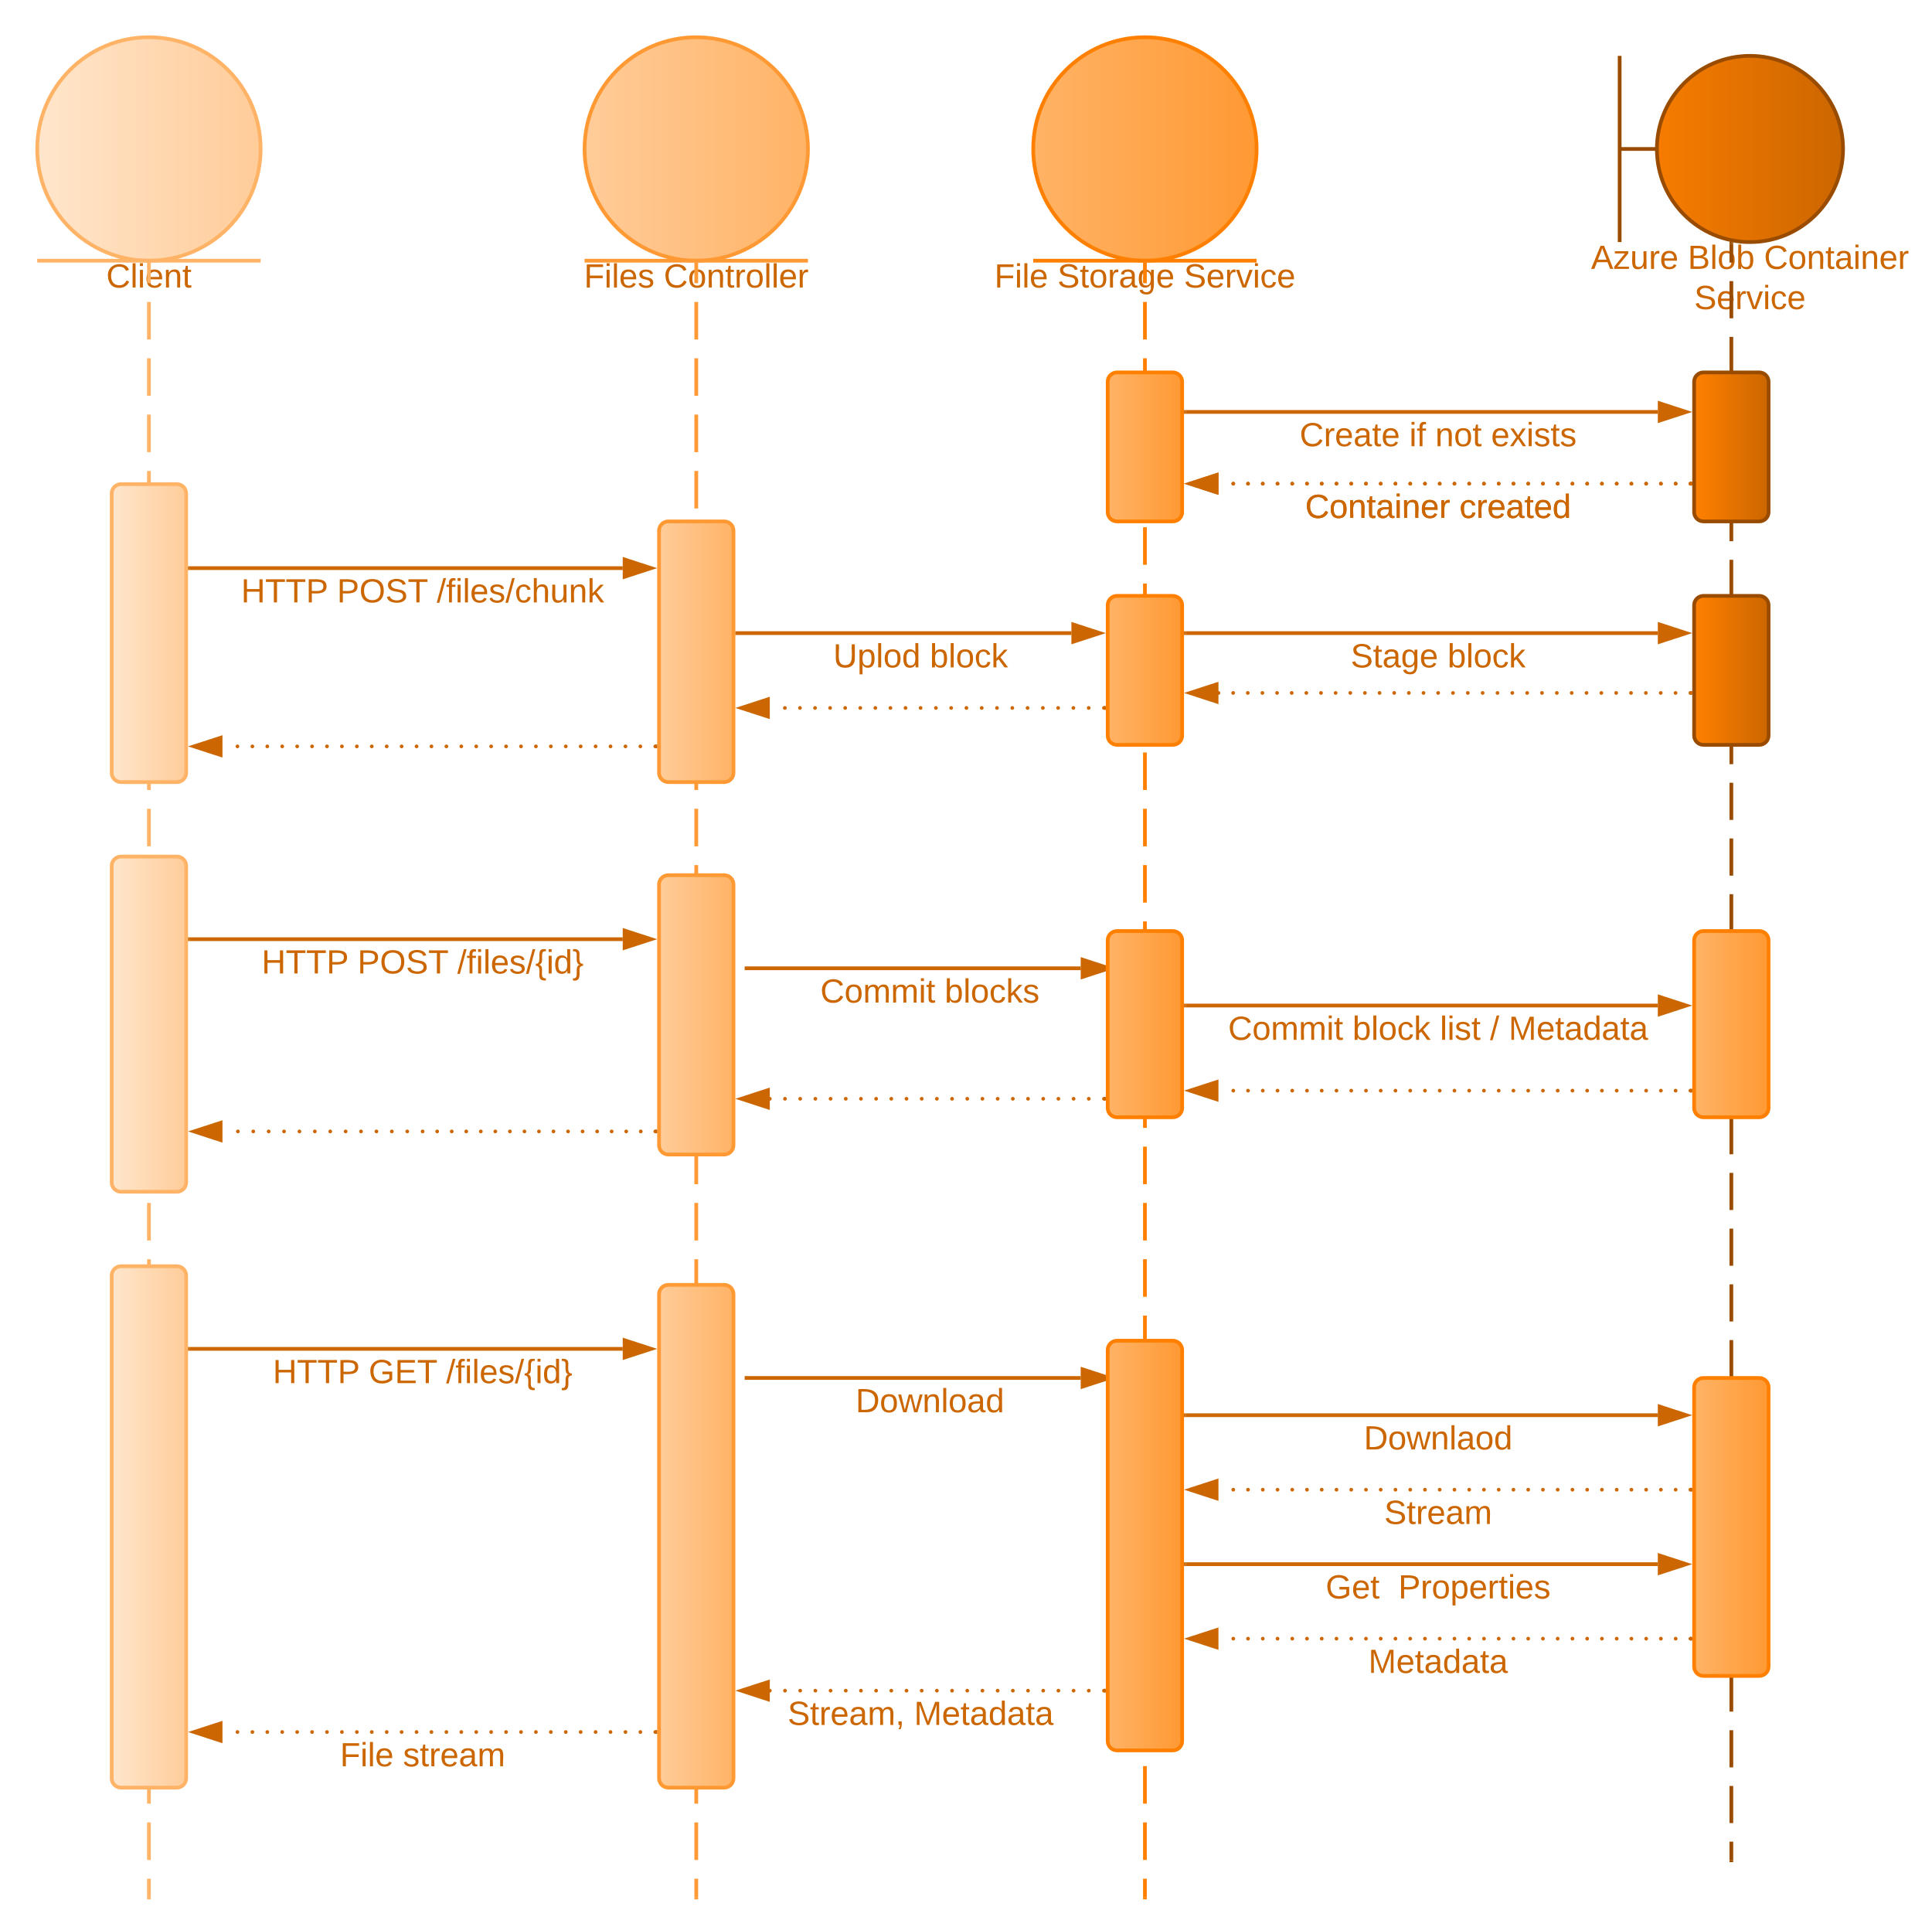 <svg xmlns="http://www.w3.org/2000/svg" xmlns:xlink="http://www.w3.org/1999/xlink" xmlns:lucid="lucid" width="1037.78" height="1029.53"><g transform="translate(0 0)" lucid:page-tab-id="0_0"><path d="M0 0h1037.78v1029.53H0z" fill="#fff"/><path d="M80 140c-33.14 0-60-26.86-60-60s26.86-60 60-60 60 26.86 60 60-26.86 60-60 60z" stroke="#ffb366" stroke-width="2" fill="url(#a)"/><path d="M20 140h120" stroke="#ffb366" stroke-width="2" fill="none"/><use xlink:href="#b" transform="matrix(1,0,0,1,-20,140) translate(77.075 14.4)"/><path d="M374 140c-33.14 0-60-26.86-60-60s26.86-60 60-60 60 26.86 60 60-26.86 60-60 60z" stroke="#f93" stroke-width="2" fill="url(#c)"/><path d="M314 140h120" stroke="#f93" stroke-width="2" fill="none"/><use xlink:href="#d" transform="matrix(1,0,0,1,274,140) translate(39.7 14.4)"/><use xlink:href="#e" transform="matrix(1,0,0,1,274,140) translate(82.55 14.4)"/><path d="M615 140c-33.14 0-60-26.86-60-60s26.86-60 60-60 60 26.86 60 60-26.86 60-60 60z" stroke="#ff8000" stroke-width="2" fill="url(#f)"/><path d="M555 140h120" stroke="#ff8000" stroke-width="2" fill="none"/><use xlink:href="#g" transform="matrix(1,0,0,1,515,140) translate(19.15 14.4)"/><use xlink:href="#h" transform="matrix(1,0,0,1,515,140) translate(53 14.4)"/><use xlink:href="#i" transform="matrix(1,0,0,1,515,140) translate(120.95 14.4)"/><path d="M990 80c0 27.6-22.4 50-50 50s-50-22.4-50-50 22.4-50 50-50 50 22.4 50 50z" stroke="#994c00" stroke-width="2" fill="url(#j)"/><path d="M870 30v100m0-50h20" stroke="#994c00" stroke-width="2" fill="none"/><use xlink:href="#k" transform="matrix(1,0,0,1,850,130) translate(4.625 14.4)"/><use xlink:href="#l" transform="matrix(1,0,0,1,850,130) translate(56.575 14.4)"/><use xlink:href="#m" transform="matrix(1,0,0,1,850,130) translate(97.525 14.4)"/><use xlink:href="#i" transform="matrix(1,0,0,1,850,130) translate(60.05 36)"/><path d="M80 142v10.08m0 10.08v20.16m0 10.08v20.16m0 10.08v20.17m0 10.1v20.15m0 10.08v20.16m0 10.07v20.16m0 10.08v20.17m0 10.08V394m0 10.1v20.15m0 10.08v20.16m0 10.08v20.16m0 10.08v20.16m0 10.08v20.16m0 10.08v20.16m0 10.08v20.16m0 10.08v20.16m0 10.08v20.16m0 10.08v20.17m0 10.08v20.17m0 10.08v20.16m0 10.1v20.15m0 10.08v20.16m0 10.07v20.16m0 10.08v20.17m0 10.08v20.17m0 10.08v20.16m0 10.08v20.16m0 10.08v20.16m0 10.08V1019" stroke="#ffb366" stroke-width="2" fill="none"/><path d="M79.98 141H81v1.03h-2V141z" fill="#ffb366"/><path d="M80 1018.97v1.03" stroke="#ffb366" stroke-width="2" fill="none"/><path d="M374 142v10.08m0 10.08v20.16m0 10.08v20.16m0 10.08v20.17m0 10.1v20.15m0 10.08v20.16m0 10.07v20.16m0 10.08v20.17m0 10.08V394m0 10.1v20.15m0 10.08v20.16m0 10.08v20.16m0 10.08v20.16m0 10.08v20.16m0 10.08v20.16m0 10.08v20.16m0 10.08v20.16m0 10.08v20.16m0 10.08v20.17m0 10.08v20.17m0 10.08v20.16m0 10.1v20.15m0 10.08v20.16m0 10.07v20.16m0 10.08v20.17m0 10.08v20.17m0 10.08v20.16m0 10.08v20.16m0 10.08v20.16m0 10.08V1019" stroke="#f93" stroke-width="2" fill="none"/><path d="M373.98 141H375v1.03h-2V141z" fill="#f93"/><path d="M374 1018.97v1.03" stroke="#f93" stroke-width="2" fill="none"/><path d="M615 142v10.08m0 10.08v20.16m0 10.08v20.16m0 10.08v20.17m0 10.1v20.15m0 10.08v20.16m0 10.07v20.16m0 10.08v20.17m0 10.08V394m0 10.1v20.15m0 10.08v20.16m0 10.08v20.16m0 10.08v20.16m0 10.08v20.16m0 10.08v20.16m0 10.08v20.16m0 10.08v20.16m0 10.08v20.16m0 10.08v20.17m0 10.08v20.17m0 10.08v20.16m0 10.1v20.15m0 10.08v20.16m0 10.07v20.16m0 10.08v20.17m0 10.08v20.17m0 10.08v20.16m0 10.08v20.16m0 10.08v20.16m0 10.08V1019" stroke="#ff8000" stroke-width="2" fill="none"/><path d="M614.98 141H616v1.03h-2V141z" fill="#ff8000"/><path d="M615 1018.97v1.03" stroke="#ff8000" stroke-width="2" fill="none"/><path d="M930 131v10m0 9.97v19.95m0 9.98v19.95m0 9.98v19.95m0 9.98v19.95m0 10v19.94m0 9.98v19.95m0 9.98v19.95m0 9.98v19.95m0 9.98v19.96m0 9.98v19.95m0 9.97v19.96m0 9.97v19.96m0 9.97v19.96m0 9.96v19.96m0 9.97v19.95m0 9.97v19.96m0 9.98v19.95m0 10v19.94m0 9.98v19.95m0 9.98v19.95m0 9.98v19.95m0 9.98v19.96m0 9.98v19.95m0 9.97v19.95m0 9.98v19.95m0 9.98v19.95m0 9.98v19.96m0 9.97v19.95m0 9.97V999" stroke="#994c00" stroke-width="2" fill="none"/><path d="M929.8 129.98l1.2.18v.88h-2v-1.26z" fill="#994c00"/><path d="M930 998.97v1.03" stroke="#994c00" stroke-width="2" fill="none"/><path d="M60 265c0-2.76 2.24-5 5-5h30c2.76 0 5 2.24 5 5v150c0 2.76-2.24 5-5 5H65c-2.76 0-5-2.24-5-5z" stroke="#ffb366" stroke-width="2" fill="url(#n)"/><path d="M354 285c0-2.76 2.24-5 5-5h30c2.76 0 5 2.24 5 5v130c0 2.76-2.24 5-5 5h-30c-2.76 0-5-2.24-5-5z" stroke="#f93" stroke-width="2" fill="url(#o)"/><path d="M910 325c0-2.76 2.24-5 5-5h30c2.76 0 5 2.24 5 5v70c0 2.76-2.24 5-5 5h-30c-2.76 0-5-2.24-5-5z" stroke="#994c00" stroke-width="2" fill="url(#p)"/><path d="M595 205c0-2.76 2.24-5 5-5h30c2.76 0 5 2.24 5 5v70c0 2.76-2.24 5-5 5h-30c-2.76 0-5-2.24-5-5z" stroke="#ff8000" stroke-width="2" fill="url(#q)"/><path d="M890.5 221.22H637" stroke="#c60" stroke-width="2" fill="none"/><path d="M905.76 221.22l-14.26 4.63v-9.27z" stroke="#c60" stroke-width="2" fill="#c60"/><path d="M637.03 222.22H636v-2h1.03z" fill="#c60"/><use xlink:href="#r" transform="matrix(1,0,0,1,698.1,225.217) translate(0 14.4)"/><use xlink:href="#s" transform="matrix(1,0,0,1,698.1,225.217) translate(58.9 14.4)"/><use xlink:href="#t" transform="matrix(1,0,0,1,698.1,225.217) translate(72.85 14.4)"/><use xlink:href="#u" transform="matrix(1,0,0,1,698.1,225.217) translate(102.85 14.4)"/><path d="M910 205c0-2.76 2.24-5 5-5h30c2.76 0 5 2.24 5 5v70c0 2.76-2.24 5-5 5h-30c-2.76 0-5-2.24-5-5z" stroke="#994c00" stroke-width="2" fill="url(#v)"/><path d="M909 259.74c0 .55-.45 1-1 1s-1-.45-1-1 .45-1 1-1 1 .45 1 1zm-7.92 0c0 .55-.45 1-1 1s-1-.45-1-1 .45-1 1-1 1 .45 1 1zm-7.92 0c0 .55-.45 1-1 1-.56 0-1-.45-1-1s.44-1 1-1c.55 0 1 .45 1 1zm-7.93 0c0 .55-.44 1-1 1-.55 0-1-.45-1-1s.45-1 1-1c.56 0 1 .45 1 1zm-7.92 0c0 .55-.43 1-1 1-.54 0-1-.45-1-1s.46-1 1-1c.57 0 1 .45 1 1zm-7.9 0c0 .55-.46 1-1 1-.56 0-1-.45-1-1s.44-1 1-1c.54 0 1 .45 1 1zm-7.93 0c0 .55-.45 1-1 1s-1-.45-1-1 .45-1 1-1 1 .45 1 1zm-7.92 0c0 .55-.45 1-1 1s-1-.45-1-1 .45-1 1-1 1 .45 1 1zm-7.92 0c0 .55-.45 1-1 1-.56 0-1-.45-1-1s.44-1 1-1c.55 0 1 .45 1 1zm-7.93 0c0 .55-.44 1-1 1-.55 0-1-.45-1-1s.45-1 1-1c.56 0 1 .45 1 1zm-7.92 0c0 .55-.45 1-1 1s-1-.45-1-1 .45-1 1-1 1 .45 1 1zm-7.92 0c0 .55-.45 1-1 1s-1-.45-1-1 .45-1 1-1 1 .45 1 1zm-7.92 0c0 .55-.45 1-1 1s-1-.45-1-1 .45-1 1-1 1 .45 1 1zm-7.92 0c0 .55-.45 1-1 1-.56 0-1-.45-1-1s.44-1 1-1c.55 0 1 .45 1 1zm-7.93 0c0 .55-.45 1-1 1-.56 0-1-.45-1-1s.44-1 1-1c.55 0 1 .45 1 1zm-7.93 0c0 .55-.44 1-1 1-.55 0-1-.45-1-1s.45-1 1-1c.56 0 1 .45 1 1zm-7.92 0c0 .55-.45 1-1 1s-1-.45-1-1 .45-1 1-1 1 .45 1 1zm-7.92 0c0 .55-.45 1-1 1s-1-.45-1-1 .45-1 1-1 1 .45 1 1zm-7.92 0c0 .55-.44 1-1 1-.54 0-1-.45-1-1s.46-1 1-1c.56 0 1 .45 1 1zm-7.9 0c0 .55-.46 1-1 1-.57 0-1-.45-1-1s.43-1 1-1c.54 0 1 .45 1 1zm-7.94 0c0 .55-.44 1-1 1-.55 0-1-.45-1-1s.45-1 1-1c.56 0 1 .45 1 1zm-7.92 0c0 .55-.45 1-1 1s-1-.45-1-1 .45-1 1-1 1 .45 1 1zm-7.92 0c0 .55-.45 1-1 1s-1-.45-1-1 .45-1 1-1 1 .45 1 1zm-7.92 0c0 .55-.45 1-1 1s-1-.45-1-1 .45-1 1-1 1 .45 1 1zm-7.92 0c0 .55-.45 1-1 1-.56 0-1-.45-1-1s.44-1 1-1c.55 0 1 .45 1 1zm-7.93 0c0 .55-.44 1-1 1-.55 0-1-.45-1-1s.45-1 1-1c.56 0 1 .45 1 1zm-7.92 0c0 .55-.44 1-1 1-.55 0-1-.45-1-1s.45-1 1-1c.56 0 1 .45 1 1zm-7.92 0c0 .55-.44 1-1 1-.54 0-1-.45-1-1s.46-1 1-1c.56 0 1 .45 1 1zm-7.9 0c0 .55-.46 1-1 1-.56 0-1-.45-1-1s.44-1 1-1c.54 0 1 .45 1 1zm-7.93 0c0 .55-.45 1-1 1s-1-.45-1-1 .45-1 1-1 1 .45 1 1zm-7.92 0c0 .55-.45 1-1 1-.56 0-1-.45-1-1s.44-1 1-1c.55 0 1 .45 1 1zm-7.93 0c0 .55-.44 1-1 1-.55 0-1-.45-1-1s.45-1 1-1c.56 0 1 .45 1 1z" fill="#c60"/><path d="M909 260.74h-1.03v-2H909z" fill="#c60"/><path d="M639.24 259.74l14.26-4.64v9.27z" stroke="#c60" stroke-width="2" fill="#c60"/><use xlink:href="#w" transform="matrix(1,0,0,1,701.1,263.738) translate(0 14.4)"/><use xlink:href="#x" transform="matrix(1,0,0,1,701.1,263.738) translate(82.85 14.4)"/><path d="M334.5 305.1H102" stroke="#c60" stroke-width="2" fill="none"/><path d="M349.76 305.1l-14.26 4.63v-9.27z" stroke="#c60" stroke-width="2" fill="#c60"/><path d="M102.03 306.1H101v-2h1.03z" fill="#c60"/><use xlink:href="#y" transform="matrix(1,0,0,1,129.5,309.099) translate(0 14.4)"/><use xlink:href="#z" transform="matrix(1,0,0,1,129.5,309.099) translate(51.5 14.4)"/><use xlink:href="#A" transform="matrix(1,0,0,1,129.5,309.099) translate(105.1 14.4)"/><path d="M353 400.83c0 .55-.45 1-1 1s-1-.45-1-1c0-.56.45-1 1-1s1 .44 1 1zm-8.02 0c0 .55-.44 1-1 1-.55 0-1-.45-1-1 0-.56.45-1 1-1 .56 0 1 .44 1 1zm-8 0c0 .55-.46 1-1 1-.57 0-1-.45-1-1 0-.56.43-1 1-1 .54 0 1 .44 1 1zm-8.03 0c0 .55-.45 1-1 1s-1-.45-1-1c0-.56.45-1 1-1s1 .44 1 1zm-8.02 0c0 .55-.45 1-1 1s-1-.45-1-1c0-.56.45-1 1-1s1 .44 1 1zm-8.02 0c0 .55-.43 1-1 1-.54 0-1-.45-1-1 0-.56.46-1 1-1 .57 0 1 .44 1 1zm-8 0c0 .55-.45 1-1 1-.56 0-1-.45-1-1 0-.56.44-1 1-1 .55 0 1 .44 1 1zm-8.02 0c0 .55-.45 1-1 1s-1-.45-1-1c0-.56.45-1 1-1s1 .44 1 1zm-8.02 0c0 .55-.45 1-1 1s-1-.45-1-1c0-.56.45-1 1-1s1 .44 1 1zm-8 0c0 .55-.46 1-1 1-.57 0-1-.45-1-1 0-.56.43-1 1-1 .54 0 1 .44 1 1zm-8.03 0c0 .55-.45 1-1 1s-1-.45-1-1c0-.56.45-1 1-1s1 .44 1 1zm-8.02 0c0 .55-.44 1-1 1-.54 0-1-.45-1-1 0-.56.46-1 1-1 .56 0 1 .44 1 1zm-8 0c0 .55-.45 1-1 1-.56 0-1-.45-1-1 0-.56.44-1 1-1 .55 0 1 .44 1 1zm-8.02 0c0 .55-.45 1-1 1-.56 0-1-.45-1-1 0-.56.44-1 1-1 .55 0 1 .44 1 1zm-8.02 0c0 .55-.45 1-1 1s-1-.45-1-1c0-.56.45-1 1-1s1 .44 1 1zm-8.02 0c0 .55-.45 1-1 1s-1-.45-1-1c0-.56.45-1 1-1s1 .44 1 1zm-8 0c0 .55-.46 1-1 1-.57 0-1-.45-1-1 0-.56.43-1 1-1 .54 0 1 .44 1 1zm-8.03 0c0 .55-.44 1-1 1-.54 0-1-.45-1-1 0-.56.46-1 1-1 .56 0 1 .44 1 1zm-8 0c0 .55-.46 1-1 1-.56 0-1-.45-1-1 0-.56.44-1 1-1 .54 0 1 .44 1 1zm-8.03 0c0 .55-.44 1-1 1-.55 0-1-.45-1-1 0-.56.45-1 1-1 .56 0 1 .44 1 1zm-8 0c0 .55-.46 1-1 1-.57 0-1-.45-1-1 0-.56.43-1 1-1 .54 0 1 .44 1 1zm-8.03 0c0 .55-.45 1-1 1s-1-.45-1-1c0-.56.45-1 1-1s1 .44 1 1zm-8.02 0c0 .55-.45 1-1 1s-1-.45-1-1c0-.56.45-1 1-1s1 .44 1 1zm-8.02 0c0 .55-.44 1-1 1-.55 0-1-.45-1-1 0-.56.45-1 1-1 .56 0 1 .44 1 1zm-8 0c0 .55-.46 1-1 1-.56 0-1-.45-1-1 0-.56.44-1 1-1 .54 0 1 .44 1 1zm-8.03 0c0 .55-.45 1-1 1s-1-.45-1-1c0-.56.45-1 1-1s1 .44 1 1zm-8.02 0c0 .55-.44 1-1 1-.55 0-1-.45-1-1 0-.56.45-1 1-1 .56 0 1 .44 1 1zm-8 0c0 .55-.46 1-1 1-.57 0-1-.45-1-1 0-.56.43-1 1-1 .54 0 1 .44 1 1zm-8.03 0c0 .55-.45 1-1 1s-1-.45-1-1c0-.56.45-1 1-1s1 .44 1 1z" fill="#c60"/><path d="M353 401.83h-1.03v-2H353z" fill="#c60"/><path d="M104.24 400.83l14.26-4.64v9.26z" stroke="#c60" stroke-width="2" fill="#c60"/><path d="M575.5 340H396" stroke="#c60" stroke-width="2" fill="none"/><path d="M590.76 340l-14.26 4.64v-9.28z" stroke="#c60" stroke-width="2" fill="#c60"/><path d="M396.03 341H395v-2h1.03z" fill="#c60"/><use xlink:href="#B" transform="matrix(1,0,0,1,447.575,344) translate(0 14.4)"/><use xlink:href="#C" transform="matrix(1,0,0,1,447.575,344) translate(51.9 14.4)"/><path d="M595 325c0-2.76 2.24-5 5-5h30c2.76 0 5 2.24 5 5v70c0 2.76-2.24 5-5 5h-30c-2.76 0-5-2.24-5-5z" stroke="#ff8000" stroke-width="2" fill="url(#D)"/><path d="M890.5 340H637" stroke="#c60" stroke-width="2" fill="none"/><path d="M905.76 340l-14.26 4.64v-9.28z" stroke="#c60" stroke-width="2" fill="#c60"/><path d="M637.03 341H636v-2h1.03z" fill="#c60"/><use xlink:href="#E" transform="matrix(1,0,0,1,725.525,344) translate(0 14.4)"/><use xlink:href="#C" transform="matrix(1,0,0,1,725.525,344) translate(52 14.4)"/><path d="M909 372.13c0 .55-.45 1-1 1s-1-.45-1-1 .45-1 1-1 1 .45 1 1zm-7.97 0c0 .55-.45 1-1 1s-1-.45-1-1 .45-1 1-1 1 .45 1 1zm-7.97 0c0 .55-.45 1-1 1s-1-.45-1-1 .45-1 1-1 1 .45 1 1zm-7.97 0c0 .55-.46 1-1 1-.56 0-1-.45-1-1s.44-1 1-1c.54 0 1 .45 1 1zm-7.98 0c0 .55-.45 1-1 1s-1-.45-1-1 .45-1 1-1 1 .45 1 1zm-7.97 0c0 .55-.45 1-1 1-.56 0-1-.45-1-1s.44-1 1-1c.55 0 1 .45 1 1zm-7.97 0c0 .55-.45 1-1 1-.56 0-1-.45-1-1s.44-1 1-1c.55 0 1 .45 1 1zm-7.97 0c0 .55-.44 1-1 1-.55 0-1-.45-1-1s.45-1 1-1c.56 0 1 .45 1 1zm-7.96 0c0 .55-.45 1-1 1-.56 0-1-.45-1-1s.44-1 1-1c.55 0 1 .45 1 1zm-7.98 0c0 .55-.44 1-1 1-.55 0-1-.45-1-1s.45-1 1-1c.56 0 1 .45 1 1zm-7.97 0c0 .55-.45 1-1 1-.56 0-1-.45-1-1s.44-1 1-1c.55 0 1 .45 1 1zm-7.98 0c0 .55-.44 1-1 1-.55 0-1-.45-1-1s.45-1 1-1c.56 0 1 .45 1 1zm-7.97 0c0 .55-.44 1-1 1-.55 0-1-.45-1-1s.45-1 1-1c.56 0 1 .45 1 1zm-7.97 0c0 .55-.45 1-1 1s-1-.45-1-1 .45-1 1-1 1 .45 1 1zm-7.97 0c0 .55-.44 1-1 1-.54 0-1-.45-1-1s.46-1 1-1c.56 0 1 .45 1 1zm-7.96 0c0 .55-.45 1-1 1s-1-.45-1-1 .45-1 1-1 1 .45 1 1zm-7.97 0c0 .55-.45 1-1 1s-1-.45-1-1 .45-1 1-1 1 .45 1 1zm-7.97 0c0 .55-.45 1-1 1s-1-.45-1-1 .45-1 1-1 1 .45 1 1zm-7.87 0c0 .55-.44 1-1 1-.55 0-1-.45-1-1s.45-1 1-1c.56 0 1 .45 1 1zm-7.86 0c0 .55-.45 1-1 1-.56 0-1-.45-1-1s.44-1 1-1c.55 0 1 .45 1 1zm-7.87 0c0 .55-.45 1-1 1s-1-.45-1-1 .45-1 1-1 1 .45 1 1zm-7.87 0c0 .55-.44 1-1 1-.55 0-1-.45-1-1s.45-1 1-1c.56 0 1 .45 1 1zm-7.86 0c0 .55-.45 1-1 1s-1-.45-1-1 .45-1 1-1 1 .45 1 1zm-7.87 0c0 .55-.45 1-1 1s-1-.45-1-1 .45-1 1-1 1 .45 1 1zm-7.87 0c0 .55-.44 1-1 1-.55 0-1-.45-1-1s.45-1 1-1c.56 0 1 .45 1 1zm-7.86 0c0 .55-.45 1-1 1s-1-.45-1-1 .45-1 1-1 1 .45 1 1zm-7.87 0c0 .55-.45 1-1 1s-1-.45-1-1 .45-1 1-1 1 .45 1 1zm-7.86 0c0 .55-.45 1-1 1-.56 0-1-.45-1-1s.44-1 1-1c.55 0 1 .45 1 1zm-7.87 0c0 .55-.45 1-1 1s-1-.45-1-1 .45-1 1-1 1 .45 1 1zm-7.87 0c0 .55-.45 1-1 1s-1-.45-1-1 .45-1 1-1 1 .45 1 1zm-7.86 0c0 .55-.45 1-1 1-.56 0-1-.45-1-1s.44-1 1-1c.55 0 1 .45 1 1zm-7.87 0c0 .55-.45 1-1 1s-1-.45-1-1 .45-1 1-1 1 .45 1 1zm-7.87 0c0 .55-.44 1-1 1-.55 0-1-.45-1-1s.45-1 1-1c.56 0 1 .45 1 1z" fill="#c60"/><path d="M909 373.13h-1.03v-2H909z" fill="#c60"/><path d="M639.24 372.13l14.26-4.63v9.27z" stroke="#c60" stroke-width="2" fill="#c60"/><path d="M594 380.18c0 .55-.45 1-1 1s-1-.45-1-1 .45-1 1-1 1 .45 1 1zm-8.2 0c0 .55-.46 1-1 1-.56 0-1-.45-1-1s.44-1 1-1c.54 0 1 .45 1 1zm-8.22 0c0 .55-.44 1-1 1-.55 0-1-.45-1-1s.45-1 1-1c.56 0 1 .45 1 1zm-8.2 0c0 .55-.45 1-1 1-.56 0-1-.45-1-1s.44-1 1-1c.55 0 1 .45 1 1zm-8.2 0c0 .55-.46 1-1 1-.57 0-1-.45-1-1s.43-1 1-1c.54 0 1 .45 1 1zm-8.22 0c0 .55-.45 1-1 1s-1-.45-1-1 .45-1 1-1 1 .45 1 1zm-8.2 0c0 .55-.46 1-1 1-.56 0-1-.45-1-1s.44-1 1-1c.54 0 1 .45 1 1zm-8.22 0c0 .55-.45 1-1 1s-1-.45-1-1 .45-1 1-1 1 .45 1 1zm-8.2 0c0 .55-.45 1-1 1-.56 0-1-.45-1-1s.44-1 1-1c.55 0 1 .45 1 1zm-8.22 0c0 .55-.44 1-1 1-.55 0-1-.45-1-1s.45-1 1-1c.56 0 1 .45 1 1zm-8.2 0c0 .55-.45 1-1 1-.56 0-1-.45-1-1s.44-1 1-1c.55 0 1 .45 1 1zm-8.2 0c0 .55-.46 1-1 1-.56 0-1-.45-1-1s.44-1 1-1c.54 0 1 .45 1 1zm-8.22 0c0 .55-.45 1-1 1s-1-.45-1-1 .45-1 1-1 1 .45 1 1zm-8.1 0c0 .55-.45 1-1 1s-1-.45-1-1 .45-1 1-1 1 .45 1 1zm-8.1 0c0 .55-.45 1-1 1s-1-.45-1-1 .45-1 1-1 1 .45 1 1zm-8.1 0c0 .55-.45 1-1 1s-1-.45-1-1 .45-1 1-1 1 .45 1 1zm-8.1 0c0 .55-.45 1-1 1s-1-.45-1-1 .45-1 1-1 1 .45 1 1zm-8.1 0c0 .55-.45 1-1 1s-1-.45-1-1 .45-1 1-1 1 .45 1 1zm-8.1 0c0 .55-.45 1-1 1s-1-.45-1-1 .45-1 1-1 1 .45 1 1zm-8.1 0c0 .55-.45 1-1 1s-1-.45-1-1 .45-1 1-1 1 .45 1 1zm-8.1 0c0 .55-.45 1-1 1s-1-.45-1-1 .45-1 1-1 1 .45 1 1zm-8.1 0c0 .55-.45 1-1 1s-1-.45-1-1 .45-1 1-1 1 .45 1 1z" fill="#c60"/><path d="M594 381.18h-1.03v-2H594z" fill="#c60"/><path d="M398.24 380.18l14.26-4.64v9.27z" stroke="#c60" stroke-width="2" fill="#c60"/><path d="M60 465c0-2.76 2.24-5 5-5h30c2.76 0 5 2.24 5 5v170c0 2.76-2.24 5-5 5H65c-2.76 0-5-2.24-5-5z" stroke="#ffb366" stroke-width="2" fill="url(#F)"/><path d="M334.5 504.37H102" stroke="#c60" stroke-width="2" fill="none"/><path d="M349.76 504.37L335.5 509v-9.26z" stroke="#c60" stroke-width="2" fill="#c60"/><path d="M102.03 505.37H101v-2h1.03z" fill="#c60"/><use xlink:href="#y" transform="matrix(1,0,0,1,140.525,508.375) translate(0 14.4)"/><use xlink:href="#z" transform="matrix(1,0,0,1,140.525,508.375) translate(51.5 14.4)"/><use xlink:href="#G" transform="matrix(1,0,0,1,140.525,508.375) translate(105.1 14.4)"/><path d="M354 475c0-2.76 2.24-5 5-5h30c2.76 0 5 2.24 5 5v140c0 2.76-2.24 5-5 5h-30c-2.76 0-5-2.24-5-5z" stroke="#f93" stroke-width="2" fill="url(#H)"/><path d="M580.5 520H401" stroke="#c60" stroke-width="2" fill="none"/><path d="M595.76 520l-14.26 4.64v-9.28z" stroke="#c60" stroke-width="2" fill="#c60"/><path d="M401.03 520H400" stroke="#c60" stroke-width="2" fill="none"/><use xlink:href="#I" transform="matrix(1,0,0,1,440.625,524) translate(0 14.4)"/><use xlink:href="#J" transform="matrix(1,0,0,1,440.625,524) translate(66.8 14.4)"/><path d="M595 505c0-2.76 2.24-5 5-5h30c2.76 0 5 2.24 5 5v90c0 2.76-2.24 5-5 5h-30c-2.76 0-5-2.24-5-5z" stroke="#ff8000" stroke-width="2" fill="url(#K)"/><path d="M910 505c0-2.76 2.24-5 5-5h30c2.76 0 5 2.24 5 5v90c0 2.76-2.24 5-5 5h-30c-2.76 0-5-2.24-5-5z" stroke="#ff8000" stroke-width="2" fill="url(#L)"/><path d="M890.5 540H637" stroke="#c60" stroke-width="2" fill="none"/><path d="M905.76 540l-14.26 4.64v-9.28z" stroke="#c60" stroke-width="2" fill="#c60"/><path d="M637.03 541H636v-2h1.03z" fill="#c60"/><use xlink:href="#I" transform="matrix(1,0,0,1,659.7,544) translate(0 14.4)"/><use xlink:href="#M" transform="matrix(1,0,0,1,659.7,544) translate(66.8 14.4)"/><use xlink:href="#N" transform="matrix(1,0,0,1,659.7,544) translate(113.75 14.4)"/><use xlink:href="#O" transform="matrix(1,0,0,1,659.7,544) translate(140.65 14.4)"/><use xlink:href="#P" transform="matrix(1,0,0,1,659.7,544) translate(150.65 14.4)"/><path d="M909 585.7c0 .56-.45 1-1 1s-1-.44-1-1c0-.54.45-1 1-1s1 .46 1 1zm-7.92 0c0 .56-.45 1-1 1s-1-.44-1-1c0-.54.45-1 1-1s1 .46 1 1zm-7.92 0c0 .56-.45 1-1 1-.56 0-1-.44-1-1 0-.54.44-1 1-1 .55 0 1 .46 1 1zm-7.93 0c0 .56-.44 1-1 1-.55 0-1-.44-1-1 0-.54.45-1 1-1 .56 0 1 .46 1 1zm-7.92 0c0 .56-.43 1-1 1-.54 0-1-.44-1-1 0-.54.46-1 1-1 .57 0 1 .46 1 1zm-7.9 0c0 .56-.46 1-1 1-.56 0-1-.44-1-1 0-.54.44-1 1-1 .54 0 1 .46 1 1zm-7.93 0c0 .56-.45 1-1 1s-1-.44-1-1c0-.54.45-1 1-1s1 .46 1 1zm-7.92 0c0 .56-.45 1-1 1s-1-.44-1-1c0-.54.45-1 1-1s1 .46 1 1zm-7.92 0c0 .56-.45 1-1 1-.56 0-1-.44-1-1 0-.54.44-1 1-1 .55 0 1 .46 1 1zm-7.93 0c0 .56-.44 1-1 1-.55 0-1-.44-1-1 0-.54.45-1 1-1 .56 0 1 .46 1 1zm-7.92 0c0 .56-.45 1-1 1s-1-.44-1-1c0-.54.45-1 1-1s1 .46 1 1zm-7.92 0c0 .56-.45 1-1 1s-1-.44-1-1c0-.54.45-1 1-1s1 .46 1 1zm-7.92 0c0 .56-.45 1-1 1s-1-.44-1-1c0-.54.45-1 1-1s1 .46 1 1zm-7.92 0c0 .56-.45 1-1 1-.56 0-1-.44-1-1 0-.54.44-1 1-1 .55 0 1 .46 1 1zm-7.93 0c0 .56-.45 1-1 1-.56 0-1-.44-1-1 0-.54.44-1 1-1 .55 0 1 .46 1 1zm-7.93 0c0 .56-.44 1-1 1-.55 0-1-.44-1-1 0-.54.45-1 1-1 .56 0 1 .46 1 1zm-7.92 0c0 .56-.45 1-1 1s-1-.44-1-1c0-.54.45-1 1-1s1 .46 1 1zm-7.92 0c0 .56-.45 1-1 1s-1-.44-1-1c0-.54.45-1 1-1s1 .46 1 1zm-7.92 0c0 .56-.44 1-1 1-.54 0-1-.44-1-1 0-.54.46-1 1-1 .56 0 1 .46 1 1zm-7.9 0c0 .56-.46 1-1 1-.57 0-1-.44-1-1 0-.54.43-1 1-1 .54 0 1 .46 1 1zm-7.94 0c0 .56-.44 1-1 1-.55 0-1-.44-1-1 0-.54.45-1 1-1 .56 0 1 .46 1 1zm-7.92 0c0 .56-.45 1-1 1s-1-.44-1-1c0-.54.45-1 1-1s1 .46 1 1zm-7.92 0c0 .56-.45 1-1 1s-1-.44-1-1c0-.54.45-1 1-1s1 .46 1 1zm-7.92 0c0 .56-.45 1-1 1s-1-.44-1-1c0-.54.45-1 1-1s1 .46 1 1zm-7.92 0c0 .56-.45 1-1 1-.56 0-1-.44-1-1 0-.54.44-1 1-1 .55 0 1 .46 1 1zm-7.93 0c0 .56-.44 1-1 1-.55 0-1-.44-1-1 0-.54.45-1 1-1 .56 0 1 .46 1 1zm-7.92 0c0 .56-.44 1-1 1-.55 0-1-.44-1-1 0-.54.45-1 1-1 .56 0 1 .46 1 1zm-7.92 0c0 .56-.44 1-1 1-.54 0-1-.44-1-1 0-.54.46-1 1-1 .56 0 1 .46 1 1zm-7.9 0c0 .56-.46 1-1 1-.56 0-1-.44-1-1 0-.54.44-1 1-1 .54 0 1 .46 1 1zm-7.93 0c0 .56-.45 1-1 1s-1-.44-1-1c0-.54.45-1 1-1s1 .46 1 1zm-7.92 0c0 .56-.45 1-1 1-.56 0-1-.44-1-1 0-.54.44-1 1-1 .55 0 1 .46 1 1zm-7.93 0c0 .56-.44 1-1 1-.55 0-1-.44-1-1 0-.54.45-1 1-1 .56 0 1 .46 1 1z" fill="#c60"/><path d="M909 586.7h-1.03v-2H909z" fill="#c60"/><path d="M639.24 585.7l14.26-4.62v9.27z" stroke="#c60" stroke-width="2" fill="#c60"/><path d="M594 590.07c0 .55-.45 1-1 1s-1-.45-1-1 .45-1 1-1 1 .45 1 1zm-8.16 0c0 .55-.45 1-1 1s-1-.45-1-1 .45-1 1-1 1 .45 1 1zm-8.16 0c0 .55-.45 1-1 1s-1-.45-1-1 .45-1 1-1 1 .45 1 1zm-8.16 0c0 .55-.44 1-1 1-.55 0-1-.45-1-1s.45-1 1-1c.56 0 1 .45 1 1zm-8.16 0c0 .55-.44 1-1 1-.55 0-1-.45-1-1s.45-1 1-1c.56 0 1 .45 1 1zm-8.16 0c0 .55-.44 1-1 1-.55 0-1-.45-1-1s.45-1 1-1c.56 0 1 .45 1 1zm-8.15 0c0 .55-.45 1-1 1-.56 0-1-.45-1-1s.44-1 1-1c.55 0 1 .45 1 1zm-8.16 0c0 .55-.46 1-1 1-.57 0-1-.45-1-1s.43-1 1-1c.54 0 1 .45 1 1zm-8.17 0c0 .55-.45 1-1 1s-1-.45-1-1 .45-1 1-1 1 .45 1 1zm-8.16 0c0 .55-.45 1-1 1s-1-.45-1-1 .45-1 1-1 1 .45 1 1zm-8.16 0c0 .55-.44 1-1 1-.54 0-1-.45-1-1s.46-1 1-1c.56 0 1 .45 1 1zm-8.15 0c0 .55-.45 1-1 1s-1-.45-1-1 .45-1 1-1 1 .45 1 1zm-8.16 0c0 .55-.46 1-1 1-.56 0-1-.45-1-1s.44-1 1-1c.54 0 1 .45 1 1zm-8.17 0c0 .55-.44 1-1 1-.55 0-1-.45-1-1s.45-1 1-1c.56 0 1 .45 1 1zm-8.16 0c0 .55-.44 1-1 1-.55 0-1-.45-1-1s.45-1 1-1c.56 0 1 .45 1 1zm-8.16 0c0 .55-.43 1-1 1-.54 0-1-.45-1-1s.46-1 1-1c.57 0 1 .45 1 1zm-8.14 0c0 .55-.45 1-1 1-.56 0-1-.45-1-1s.44-1 1-1c.55 0 1 .45 1 1zm-8.16 0c0 .55-.45 1-1 1-.56 0-1-.45-1-1s.44-1 1-1c.55 0 1 .45 1 1zm-8.16 0c0 .55-.45 1-1 1s-1-.45-1-1 .45-1 1-1 1 .45 1 1zm-8.16 0c0 .55-.45 1-1 1s-1-.45-1-1 .45-1 1-1 1 .45 1 1zm-8.16 0c0 .55-.45 1-1 1s-1-.45-1-1 .45-1 1-1 1 .45 1 1zm-8.16 0c0 .55-.45 1-1 1s-1-.45-1-1 .45-1 1-1 1 .45 1 1zm-8.16 0c0 .55-.45 1-1 1s-1-.45-1-1 .45-1 1-1 1 .45 1 1z" fill="#c60"/><path d="M594 591.07h-1.03v-2H594z" fill="#c60"/><path d="M398.24 590.07l14.26-4.64v9.28z" stroke="#c60" stroke-width="2" fill="#c60"/><path d="M353 607.6c0 .56-.45 1-1 1s-1-.44-1-1c0-.54.45-1 1-1s1 .46 1 1zm-7.8 0c0 .56-.46 1-1 1-.56 0-1-.44-1-1 0-.54.44-1 1-1 .54 0 1 .46 1 1zm-7.82 0c0 .56-.45 1-1 1-.56 0-1-.44-1-1 0-.54.44-1 1-1 .55 0 1 .46 1 1zm-7.82 0c0 .56-.45 1-1 1s-1-.44-1-1c0-.54.45-1 1-1s1 .46 1 1zm-7.8 0c0 .56-.46 1-1 1-.56 0-1-.44-1-1 0-.54.44-1 1-1 .54 0 1 .46 1 1zm-7.82 0c0 .56-.45 1-1 1s-1-.44-1-1c0-.54.45-1 1-1s1 .46 1 1zm-7.8 0c0 .56-.46 1-1 1-.57 0-1-.44-1-1 0-.54.43-1 1-1 .54 0 1 .46 1 1zm-7.83 0c0 .56-.44 1-1 1-.54 0-1-.44-1-1 0-.54.46-1 1-1 .56 0 1 .46 1 1zm-7.8 0c0 .56-.45 1-1 1s-1-.44-1-1c0-.54.45-1 1-1s1 .46 1 1zm-7.8 0c0 .56-.46 1-1 1-.56 0-1-.44-1-1 0-.54.44-1 1-1 .54 0 1 .46 1 1zm-7.82 0c0 .56-.45 1-1 1-.56 0-1-.44-1-1 0-.54.44-1 1-1 .55 0 1 .46 1 1zm-7.82 0c0 .56-.45 1-1 1s-1-.44-1-1c0-.54.45-1 1-1s1 .46 1 1zm-7.8 0c0 .56-.46 1-1 1-.56 0-1-.44-1-1 0-.54.44-1 1-1 .54 0 1 .46 1 1zm-7.82 0c0 .56-.45 1-1 1s-1-.44-1-1c0-.54.45-1 1-1s1 .46 1 1zm-7.8 0c0 .56-.46 1-1 1-.57 0-1-.44-1-1 0-.54.43-1 1-1 .54 0 1 .46 1 1zm-7.83 0c0 .56-.44 1-1 1-.54 0-1-.44-1-1 0-.54.46-1 1-1 .56 0 1 .46 1 1zm-7.8 0c0 .56-.45 1-1 1s-1-.44-1-1c0-.54.45-1 1-1s1 .46 1 1zm-8.27 0c0 .56-.45 1-1 1s-1-.44-1-1c0-.54.45-1 1-1s1 .46 1 1zm-8.27 0c0 .56-.45 1-1 1s-1-.44-1-1c0-.54.45-1 1-1s1 .46 1 1zm-8.27 0c0 .56-.45 1-1 1-.56 0-1-.44-1-1 0-.54.44-1 1-1 .55 0 1 .46 1 1zm-8.28 0c0 .56-.44 1-1 1-.55 0-1-.44-1-1 0-.54.45-1 1-1 .56 0 1 .46 1 1zm-8.27 0c0 .56-.44 1-1 1-.55 0-1-.44-1-1 0-.54.45-1 1-1 .56 0 1 .46 1 1zm-8.26 0c0 .56-.46 1-1 1-.57 0-1-.44-1-1 0-.54.43-1 1-1 .54 0 1 .46 1 1zm-8.28 0c0 .56-.45 1-1 1-.56 0-1-.44-1-1 0-.54.44-1 1-1 .55 0 1 .46 1 1zm-8.27 0c0 .56-.45 1-1 1s-1-.44-1-1c0-.54.45-1 1-1s1 .46 1 1zm-8.27 0c0 .56-.45 1-1 1s-1-.44-1-1c0-.54.45-1 1-1s1 .46 1 1zm-8.27 0c0 .56-.44 1-1 1-.54 0-1-.44-1-1 0-.54.46-1 1-1 .56 0 1 .46 1 1zm-8.26 0c0 .56-.45 1-1 1s-1-.44-1-1c0-.54.45-1 1-1s1 .46 1 1zm-8.27 0c0 .56-.45 1-1 1s-1-.44-1-1c0-.54.45-1 1-1s1 .46 1 1z" fill="#c60"/><path d="M353 608.6h-1.03v-2H353z" fill="#c60"/><path d="M104.24 607.6l14.26-4.63v9.28z" stroke="#c60" stroke-width="2" fill="#c60"/><path d="M60 685c0-2.76 2.24-5 5-5h30c2.76 0 5 2.24 5 5v270c0 2.76-2.24 5-5 5H65c-2.76 0-5-2.24-5-5z" stroke="#ffb366" stroke-width="2" fill="url(#Q)"/><path d="M334.5 724.37H102" stroke="#c60" stroke-width="2" fill="none"/><path d="M349.76 724.37L335.5 729v-9.26z" stroke="#c60" stroke-width="2" fill="#c60"/><path d="M102.03 725.37H101v-2h1.03z" fill="#c60"/><use xlink:href="#y" transform="matrix(1,0,0,1,146.525,728.375) translate(0 14.4)"/><use xlink:href="#R" transform="matrix(1,0,0,1,146.525,728.375) translate(51.5 14.4)"/><use xlink:href="#G" transform="matrix(1,0,0,1,146.525,728.375) translate(93.1 14.4)"/><path d="M354 695c0-2.76 2.24-5 5-5h30c2.76 0 5 2.24 5 5v260c0 2.76-2.24 5-5 5h-30c-2.76 0-5-2.24-5-5z" stroke="#f93" stroke-width="2" fill="url(#S)"/><path d="M580.5 740H401" stroke="#c60" stroke-width="2" fill="none"/><path d="M595.76 740l-14.26 4.64v-9.28z" stroke="#c60" stroke-width="2" fill="#c60"/><path d="M401.03 740H400" stroke="#c60" stroke-width="2" fill="none"/><use xlink:href="#T" transform="matrix(1,0,0,1,459.575,744) translate(0 14.4)"/><path d="M595 725c0-2.76 2.24-5 5-5h30c2.76 0 5 2.24 5 5v210c0 2.76-2.24 5-5 5h-30c-2.76 0-5-2.24-5-5z" stroke="#ff8000" stroke-width="2" fill="url(#U)"/><path d="M910 745c0-2.76 2.24-5 5-5h30c2.76 0 5 2.24 5 5v150c0 2.76-2.24 5-5 5h-30c-2.76 0-5-2.24-5-5z" stroke="#ff8000" stroke-width="2" fill="url(#V)"/><path d="M890.5 760H637" stroke="#c60" stroke-width="2" fill="none"/><path d="M905.76 760l-14.26 4.64v-9.28z" stroke="#c60" stroke-width="2" fill="#c60"/><path d="M637.03 761H636v-2h1.03z" fill="#c60"/><use xlink:href="#W" transform="matrix(1,0,0,1,732.575,764) translate(0 14.4)"/><path d="M890.5 840H637" stroke="#c60" stroke-width="2" fill="none"/><path d="M905.76 840l-14.26 4.64v-9.28z" stroke="#c60" stroke-width="2" fill="#c60"/><path d="M637.03 840H636" stroke="#c60" stroke-width="2" fill="none"/><g><use xlink:href="#X" transform="matrix(1,0,0,1,712.075,844) translate(0 14.4)"/><use xlink:href="#Y" transform="matrix(1,0,0,1,712.075,844) translate(39 14.4)"/></g><path d="M909 800c0 .55-.45 1-1 1s-1-.45-1-1 .45-1 1-1 1 .45 1 1zm-7.92 0c0 .55-.45 1-1 1s-1-.45-1-1 .45-1 1-1 1 .45 1 1zm-7.92 0c0 .55-.45 1-1 1-.56 0-1-.45-1-1s.44-1 1-1c.55 0 1 .45 1 1zm-7.93 0c0 .55-.44 1-1 1-.55 0-1-.45-1-1s.45-1 1-1c.56 0 1 .45 1 1zm-7.92 0c0 .55-.43 1-1 1-.54 0-1-.45-1-1s.46-1 1-1c.57 0 1 .45 1 1zm-7.9 0c0 .55-.46 1-1 1-.56 0-1-.45-1-1s.44-1 1-1c.54 0 1 .45 1 1zm-7.93 0c0 .55-.45 1-1 1s-1-.45-1-1 .45-1 1-1 1 .45 1 1zm-7.92 0c0 .55-.45 1-1 1s-1-.45-1-1 .45-1 1-1 1 .45 1 1zm-7.92 0c0 .55-.45 1-1 1-.56 0-1-.45-1-1s.44-1 1-1c.55 0 1 .45 1 1zm-7.93 0c0 .55-.44 1-1 1-.55 0-1-.45-1-1s.45-1 1-1c.56 0 1 .45 1 1zm-7.92 0c0 .55-.45 1-1 1s-1-.45-1-1 .45-1 1-1 1 .45 1 1zm-7.92 0c0 .55-.45 1-1 1s-1-.45-1-1 .45-1 1-1 1 .45 1 1zm-7.92 0c0 .55-.45 1-1 1s-1-.45-1-1 .45-1 1-1 1 .45 1 1zm-7.92 0c0 .55-.45 1-1 1-.56 0-1-.45-1-1s.44-1 1-1c.55 0 1 .45 1 1zm-7.93 0c0 .55-.45 1-1 1-.56 0-1-.45-1-1s.44-1 1-1c.55 0 1 .45 1 1zm-7.93 0c0 .55-.44 1-1 1-.55 0-1-.45-1-1s.45-1 1-1c.56 0 1 .45 1 1zm-7.92 0c0 .55-.45 1-1 1s-1-.45-1-1 .45-1 1-1 1 .45 1 1zm-7.92 0c0 .55-.45 1-1 1s-1-.45-1-1 .45-1 1-1 1 .45 1 1zm-7.92 0c0 .55-.44 1-1 1-.54 0-1-.45-1-1s.46-1 1-1c.56 0 1 .45 1 1zm-7.9 0c0 .55-.46 1-1 1-.57 0-1-.45-1-1s.43-1 1-1c.54 0 1 .45 1 1zm-7.94 0c0 .55-.44 1-1 1-.55 0-1-.45-1-1s.45-1 1-1c.56 0 1 .45 1 1zm-7.92 0c0 .55-.45 1-1 1s-1-.45-1-1 .45-1 1-1 1 .45 1 1zm-7.92 0c0 .55-.45 1-1 1s-1-.45-1-1 .45-1 1-1 1 .45 1 1zm-7.92 0c0 .55-.45 1-1 1s-1-.45-1-1 .45-1 1-1 1 .45 1 1zm-7.92 0c0 .55-.45 1-1 1-.56 0-1-.45-1-1s.44-1 1-1c.55 0 1 .45 1 1zm-7.93 0c0 .55-.44 1-1 1-.55 0-1-.45-1-1s.45-1 1-1c.56 0 1 .45 1 1zm-7.92 0c0 .55-.44 1-1 1-.55 0-1-.45-1-1s.45-1 1-1c.56 0 1 .45 1 1zm-7.92 0c0 .55-.44 1-1 1-.54 0-1-.45-1-1s.46-1 1-1c.56 0 1 .45 1 1zm-7.9 0c0 .55-.46 1-1 1-.56 0-1-.45-1-1s.44-1 1-1c.54 0 1 .45 1 1zm-7.93 0c0 .55-.45 1-1 1s-1-.45-1-1 .45-1 1-1 1 .45 1 1zm-7.92 0c0 .55-.45 1-1 1-.56 0-1-.45-1-1s.44-1 1-1c.55 0 1 .45 1 1zm-7.93 0c0 .55-.44 1-1 1-.55 0-1-.45-1-1s.45-1 1-1c.56 0 1 .45 1 1z" fill="#c60"/><path d="M907.97 800H909" stroke="#c60" stroke-width="2" fill="none"/><path d="M639.24 800l14.26-4.64v9.28z" stroke="#c60" stroke-width="2" fill="#c60"/><g><use xlink:href="#Z" transform="matrix(1,0,0,1,743.55,804) translate(0 14.4)"/></g><path d="M909 259.74c0 .55-.45 1-1 1s-1-.45-1-1 .45-1 1-1 1 .45 1 1zm-7.92 0c0 .55-.45 1-1 1s-1-.45-1-1 .45-1 1-1 1 .45 1 1zm-7.92 0c0 .55-.45 1-1 1-.56 0-1-.45-1-1s.44-1 1-1c.55 0 1 .45 1 1zm-7.93 0c0 .55-.44 1-1 1-.55 0-1-.45-1-1s.45-1 1-1c.56 0 1 .45 1 1zm-7.92 0c0 .55-.43 1-1 1-.54 0-1-.45-1-1s.46-1 1-1c.57 0 1 .45 1 1zm-7.9 0c0 .55-.46 1-1 1-.56 0-1-.45-1-1s.44-1 1-1c.54 0 1 .45 1 1zm-7.93 0c0 .55-.45 1-1 1s-1-.45-1-1 .45-1 1-1 1 .45 1 1zm-7.92 0c0 .55-.45 1-1 1s-1-.45-1-1 .45-1 1-1 1 .45 1 1zm-7.92 0c0 .55-.45 1-1 1-.56 0-1-.45-1-1s.44-1 1-1c.55 0 1 .45 1 1zm-7.93 0c0 .55-.44 1-1 1-.55 0-1-.45-1-1s.45-1 1-1c.56 0 1 .45 1 1zm-7.92 0c0 .55-.45 1-1 1s-1-.45-1-1 .45-1 1-1 1 .45 1 1zm-7.92 0c0 .55-.45 1-1 1s-1-.45-1-1 .45-1 1-1 1 .45 1 1zm-7.92 0c0 .55-.45 1-1 1s-1-.45-1-1 .45-1 1-1 1 .45 1 1zm-7.92 0c0 .55-.45 1-1 1-.56 0-1-.45-1-1s.44-1 1-1c.55 0 1 .45 1 1zm-7.93 0c0 .55-.45 1-1 1-.56 0-1-.45-1-1s.44-1 1-1c.55 0 1 .45 1 1zm-7.93 0c0 .55-.44 1-1 1-.55 0-1-.45-1-1s.45-1 1-1c.56 0 1 .45 1 1zm-7.92 0c0 .55-.45 1-1 1s-1-.45-1-1 .45-1 1-1 1 .45 1 1zm-7.92 0c0 .55-.45 1-1 1s-1-.45-1-1 .45-1 1-1 1 .45 1 1zm-7.92 0c0 .55-.44 1-1 1-.54 0-1-.45-1-1s.46-1 1-1c.56 0 1 .45 1 1zm-7.9 0c0 .55-.46 1-1 1-.57 0-1-.45-1-1s.43-1 1-1c.54 0 1 .45 1 1zm-7.94 0c0 .55-.44 1-1 1-.55 0-1-.45-1-1s.45-1 1-1c.56 0 1 .45 1 1zm-7.92 0c0 .55-.45 1-1 1s-1-.45-1-1 .45-1 1-1 1 .45 1 1zm-7.92 0c0 .55-.45 1-1 1s-1-.45-1-1 .45-1 1-1 1 .45 1 1zm-7.92 0c0 .55-.45 1-1 1s-1-.45-1-1 .45-1 1-1 1 .45 1 1zm-7.92 0c0 .55-.45 1-1 1-.56 0-1-.45-1-1s.44-1 1-1c.55 0 1 .45 1 1zm-7.93 0c0 .55-.44 1-1 1-.55 0-1-.45-1-1s.45-1 1-1c.56 0 1 .45 1 1zm-7.92 0c0 .55-.44 1-1 1-.55 0-1-.45-1-1s.45-1 1-1c.56 0 1 .45 1 1zm-7.92 0c0 .55-.44 1-1 1-.54 0-1-.45-1-1s.46-1 1-1c.56 0 1 .45 1 1zm-7.9 0c0 .55-.46 1-1 1-.56 0-1-.45-1-1s.44-1 1-1c.54 0 1 .45 1 1zm-7.93 0c0 .55-.45 1-1 1s-1-.45-1-1 .45-1 1-1 1 .45 1 1zm-7.92 0c0 .55-.45 1-1 1-.56 0-1-.45-1-1s.44-1 1-1c.55 0 1 .45 1 1zm-7.93 0c0 .55-.44 1-1 1-.55 0-1-.45-1-1s.45-1 1-1c.56 0 1 .45 1 1z" fill="#c60"/><path d="M907.97 259.74H909" stroke="#c60" stroke-width="2" fill="none"/><path d="M639.24 259.74l14.26-4.64v9.27z" stroke="#c60" stroke-width="2" fill="#c60"/><g><use xlink:href="#w" transform="matrix(1,0,0,1,701.1,263.738) translate(0 14.4)"/><use xlink:href="#x" transform="matrix(1,0,0,1,701.1,263.738) translate(82.85 14.4)"/></g><path d="M909 880c0 .55-.45 1-1 1s-1-.45-1-1 .45-1 1-1 1 .45 1 1zm-7.92 0c0 .55-.45 1-1 1s-1-.45-1-1 .45-1 1-1 1 .45 1 1zm-7.92 0c0 .55-.45 1-1 1-.56 0-1-.45-1-1s.44-1 1-1c.55 0 1 .45 1 1zm-7.93 0c0 .55-.44 1-1 1-.55 0-1-.45-1-1s.45-1 1-1c.56 0 1 .45 1 1zm-7.92 0c0 .55-.43 1-1 1-.54 0-1-.45-1-1s.46-1 1-1c.57 0 1 .45 1 1zm-7.9 0c0 .55-.46 1-1 1-.56 0-1-.45-1-1s.44-1 1-1c.54 0 1 .45 1 1zm-7.93 0c0 .55-.45 1-1 1s-1-.45-1-1 .45-1 1-1 1 .45 1 1zm-7.92 0c0 .55-.45 1-1 1s-1-.45-1-1 .45-1 1-1 1 .45 1 1zm-7.92 0c0 .55-.45 1-1 1-.56 0-1-.45-1-1s.44-1 1-1c.55 0 1 .45 1 1zm-7.93 0c0 .55-.44 1-1 1-.55 0-1-.45-1-1s.45-1 1-1c.56 0 1 .45 1 1zm-7.92 0c0 .55-.45 1-1 1s-1-.45-1-1 .45-1 1-1 1 .45 1 1zm-7.92 0c0 .55-.45 1-1 1s-1-.45-1-1 .45-1 1-1 1 .45 1 1zm-7.92 0c0 .55-.45 1-1 1s-1-.45-1-1 .45-1 1-1 1 .45 1 1zm-7.92 0c0 .55-.45 1-1 1-.56 0-1-.45-1-1s.44-1 1-1c.55 0 1 .45 1 1zm-7.93 0c0 .55-.45 1-1 1-.56 0-1-.45-1-1s.44-1 1-1c.55 0 1 .45 1 1zm-7.93 0c0 .55-.44 1-1 1-.55 0-1-.45-1-1s.45-1 1-1c.56 0 1 .45 1 1zm-7.92 0c0 .55-.45 1-1 1s-1-.45-1-1 .45-1 1-1 1 .45 1 1zm-7.92 0c0 .55-.45 1-1 1s-1-.45-1-1 .45-1 1-1 1 .45 1 1zm-7.92 0c0 .55-.44 1-1 1-.54 0-1-.45-1-1s.46-1 1-1c.56 0 1 .45 1 1zm-7.9 0c0 .55-.46 1-1 1-.57 0-1-.45-1-1s.43-1 1-1c.54 0 1 .45 1 1zm-7.94 0c0 .55-.44 1-1 1-.55 0-1-.45-1-1s.45-1 1-1c.56 0 1 .45 1 1zm-7.92 0c0 .55-.45 1-1 1s-1-.45-1-1 .45-1 1-1 1 .45 1 1zm-7.92 0c0 .55-.45 1-1 1s-1-.45-1-1 .45-1 1-1 1 .45 1 1zm-7.92 0c0 .55-.45 1-1 1s-1-.45-1-1 .45-1 1-1 1 .45 1 1zm-7.92 0c0 .55-.45 1-1 1-.56 0-1-.45-1-1s.44-1 1-1c.55 0 1 .45 1 1zm-7.93 0c0 .55-.44 1-1 1-.55 0-1-.45-1-1s.45-1 1-1c.56 0 1 .45 1 1zm-7.92 0c0 .55-.44 1-1 1-.55 0-1-.45-1-1s.45-1 1-1c.56 0 1 .45 1 1zm-7.92 0c0 .55-.44 1-1 1-.54 0-1-.45-1-1s.46-1 1-1c.56 0 1 .45 1 1zm-7.9 0c0 .55-.46 1-1 1-.56 0-1-.45-1-1s.44-1 1-1c.54 0 1 .45 1 1zm-7.93 0c0 .55-.45 1-1 1s-1-.45-1-1 .45-1 1-1 1 .45 1 1zm-7.92 0c0 .55-.45 1-1 1-.56 0-1-.45-1-1s.44-1 1-1c.55 0 1 .45 1 1zm-7.93 0c0 .55-.44 1-1 1-.55 0-1-.45-1-1s.45-1 1-1c.56 0 1 .45 1 1z" fill="#c60"/><path d="M909 881h-1.03v-2H909z" fill="#c60"/><path d="M639.24 880l14.26-4.64v9.28z" stroke="#c60" stroke-width="2" fill="#c60"/><g><use xlink:href="#aa" transform="matrix(1,0,0,1,735.025,884) translate(0 14.4)"/></g><path d="M594 907.93c0 .55-.45 1-1 1s-1-.45-1-1 .45-1 1-1 1 .45 1 1zm-8.16 0c0 .55-.45 1-1 1s-1-.45-1-1 .45-1 1-1 1 .45 1 1zm-8.16 0c0 .55-.45 1-1 1s-1-.45-1-1 .45-1 1-1 1 .45 1 1zm-8.16 0c0 .55-.44 1-1 1-.55 0-1-.45-1-1s.45-1 1-1c.56 0 1 .45 1 1zm-8.16 0c0 .55-.44 1-1 1-.55 0-1-.45-1-1s.45-1 1-1c.56 0 1 .45 1 1zm-8.16 0c0 .55-.44 1-1 1-.55 0-1-.45-1-1s.45-1 1-1c.56 0 1 .45 1 1zm-8.15 0c0 .55-.45 1-1 1-.56 0-1-.45-1-1s.44-1 1-1c.55 0 1 .45 1 1zm-8.16 0c0 .55-.46 1-1 1-.57 0-1-.45-1-1s.43-1 1-1c.54 0 1 .45 1 1zm-8.17 0c0 .55-.45 1-1 1s-1-.45-1-1 .45-1 1-1 1 .45 1 1zm-8.16 0c0 .55-.45 1-1 1s-1-.45-1-1 .45-1 1-1 1 .45 1 1zm-8.16 0c0 .55-.44 1-1 1-.54 0-1-.45-1-1s.46-1 1-1c.56 0 1 .45 1 1zm-8.15 0c0 .55-.45 1-1 1s-1-.45-1-1 .45-1 1-1 1 .45 1 1zm-8.16 0c0 .55-.46 1-1 1-.56 0-1-.45-1-1s.44-1 1-1c.54 0 1 .45 1 1zm-8.17 0c0 .55-.44 1-1 1-.55 0-1-.45-1-1s.45-1 1-1c.56 0 1 .45 1 1zm-8.16 0c0 .55-.44 1-1 1-.55 0-1-.45-1-1s.45-1 1-1c.56 0 1 .45 1 1zm-8.16 0c0 .55-.43 1-1 1-.54 0-1-.45-1-1s.46-1 1-1c.57 0 1 .45 1 1zm-8.14 0c0 .55-.45 1-1 1-.56 0-1-.45-1-1s.44-1 1-1c.55 0 1 .45 1 1zm-8.16 0c0 .55-.45 1-1 1-.56 0-1-.45-1-1s.44-1 1-1c.55 0 1 .45 1 1zm-8.16 0c0 .55-.45 1-1 1s-1-.45-1-1 .45-1 1-1 1 .45 1 1zm-8.16 0c0 .55-.45 1-1 1s-1-.45-1-1 .45-1 1-1 1 .45 1 1zm-8.16 0c0 .55-.45 1-1 1s-1-.45-1-1 .45-1 1-1 1 .45 1 1zm-8.16 0c0 .55-.45 1-1 1s-1-.45-1-1 .45-1 1-1 1 .45 1 1zm-8.16 0c0 .55-.45 1-1 1s-1-.45-1-1 .45-1 1-1 1 .45 1 1z" fill="#c60"/><path d="M594 908.93h-1.03v-2H594z" fill="#c60"/><path d="M398.24 907.93l14.26-4.63v9.27z" stroke="#c60" stroke-width="2" fill="#c60"/><g><use xlink:href="#ab" transform="matrix(1,0,0,1,423.075,911.931) translate(0 14.4)"/><use xlink:href="#P" transform="matrix(1,0,0,1,423.075,911.931) translate(67.9 14.4)"/></g><path d="M353 930.14c0 .55-.45 1-1 1s-1-.45-1-1 .45-1 1-1 1 .45 1 1zm-8.02 0c0 .55-.44 1-1 1-.55 0-1-.45-1-1s.45-1 1-1c.56 0 1 .45 1 1zm-8 0c0 .55-.46 1-1 1-.57 0-1-.45-1-1s.43-1 1-1c.54 0 1 .45 1 1zm-8.03 0c0 .55-.45 1-1 1s-1-.45-1-1 .45-1 1-1 1 .45 1 1zm-8.02 0c0 .55-.45 1-1 1s-1-.45-1-1 .45-1 1-1 1 .45 1 1zm-8.02 0c0 .55-.43 1-1 1-.54 0-1-.45-1-1s.46-1 1-1c.57 0 1 .45 1 1zm-8 0c0 .55-.45 1-1 1-.56 0-1-.45-1-1s.44-1 1-1c.55 0 1 .45 1 1zm-8.02 0c0 .55-.45 1-1 1s-1-.45-1-1 .45-1 1-1 1 .45 1 1zm-8.02 0c0 .55-.45 1-1 1s-1-.45-1-1 .45-1 1-1 1 .45 1 1zm-8 0c0 .55-.46 1-1 1-.57 0-1-.45-1-1s.43-1 1-1c.54 0 1 .45 1 1zm-8.03 0c0 .55-.45 1-1 1s-1-.45-1-1 .45-1 1-1 1 .45 1 1zm-8.02 0c0 .55-.44 1-1 1-.54 0-1-.45-1-1s.46-1 1-1c.56 0 1 .45 1 1zm-8 0c0 .55-.45 1-1 1-.56 0-1-.45-1-1s.44-1 1-1c.55 0 1 .45 1 1zm-8.02 0c0 .55-.45 1-1 1-.56 0-1-.45-1-1s.44-1 1-1c.55 0 1 .45 1 1zm-8.02 0c0 .55-.45 1-1 1s-1-.45-1-1 .45-1 1-1 1 .45 1 1zm-8.02 0c0 .55-.45 1-1 1s-1-.45-1-1 .45-1 1-1 1 .45 1 1zm-8 0c0 .55-.46 1-1 1-.57 0-1-.45-1-1s.43-1 1-1c.54 0 1 .45 1 1zm-8.03 0c0 .55-.44 1-1 1-.54 0-1-.45-1-1s.46-1 1-1c.56 0 1 .45 1 1zm-8 0c0 .55-.46 1-1 1-.56 0-1-.45-1-1s.44-1 1-1c.54 0 1 .45 1 1zm-8.03 0c0 .55-.44 1-1 1-.55 0-1-.45-1-1s.45-1 1-1c.56 0 1 .45 1 1zm-8 0c0 .55-.46 1-1 1-.57 0-1-.45-1-1s.43-1 1-1c.54 0 1 .45 1 1zm-8.03 0c0 .55-.45 1-1 1s-1-.45-1-1 .45-1 1-1 1 .45 1 1zm-8.02 0c0 .55-.45 1-1 1s-1-.45-1-1 .45-1 1-1 1 .45 1 1zm-8.02 0c0 .55-.44 1-1 1-.55 0-1-.45-1-1s.45-1 1-1c.56 0 1 .45 1 1zm-8 0c0 .55-.46 1-1 1-.56 0-1-.45-1-1s.44-1 1-1c.54 0 1 .45 1 1zm-8.03 0c0 .55-.45 1-1 1s-1-.45-1-1 .45-1 1-1 1 .45 1 1zm-8.02 0c0 .55-.44 1-1 1-.55 0-1-.45-1-1s.45-1 1-1c.56 0 1 .45 1 1zm-8 0c0 .55-.46 1-1 1-.57 0-1-.45-1-1s.43-1 1-1c.54 0 1 .45 1 1zm-8.03 0c0 .55-.45 1-1 1s-1-.45-1-1 .45-1 1-1 1 .45 1 1z" fill="#c60"/><path d="M353 931.14h-1.03v-2H353z" fill="#c60"/><path d="M104.24 930.14l14.26-4.63v9.28z" stroke="#c60" stroke-width="2" fill="#c60"/><g><use xlink:href="#g" transform="matrix(1,0,0,1,182.625,934.142) translate(0 14.4)"/><use xlink:href="#ac" transform="matrix(1,0,0,1,182.625,934.142) translate(33.85 14.4)"/></g><defs><linearGradient gradientUnits="userSpaceOnUse" id="a" x1="20" y1="160" x2="140" y2="160"><stop offset="0%" stop-color="#ffe6cc"/><stop offset="100%" stop-color="#fc9"/></linearGradient><path fill="#c60" d="M212-179c-10-28-35-45-73-45-59 0-87 40-87 99 0 60 29 101 89 101 43 0 62-24 78-52l27 14C228-24 195 4 139 4 59 4 22-46 18-125c-6-104 99-153 187-111 19 9 31 26 39 46" id="ad"/><path fill="#c60" d="M24 0v-261h32V0H24" id="ae"/><path fill="#c60" d="M24-231v-30h32v30H24zM24 0v-190h32V0H24" id="af"/><path fill="#c60" d="M100-194c63 0 86 42 84 106H49c0 40 14 67 53 68 26 1 43-12 49-29l28 8c-11 28-37 45-77 45C44 4 14-33 15-96c1-61 26-98 85-98zm52 81c6-60-76-77-97-28-3 7-6 17-6 28h103" id="ag"/><path fill="#c60" d="M117-194c89-4 53 116 60 194h-32v-121c0-31-8-49-39-48C34-167 62-67 57 0H25l-1-190h30c1 10-1 24 2 32 11-22 29-35 61-36" id="ah"/><path fill="#c60" d="M59-47c-2 24 18 29 38 22v24C64 9 27 4 27-40v-127H5v-23h24l9-43h21v43h35v23H59v120" id="ai"/><g id="b"><use transform="matrix(0.05,0,0,0.05,0,0)" xlink:href="#ad"/><use transform="matrix(0.05,0,0,0.05,12.95,0)" xlink:href="#ae"/><use transform="matrix(0.05,0,0,0.05,16.9,0)" xlink:href="#af"/><use transform="matrix(0.05,0,0,0.05,20.85,0)" xlink:href="#ag"/><use transform="matrix(0.05,0,0,0.05,30.85,0)" xlink:href="#ah"/><use transform="matrix(0.05,0,0,0.05,40.85,0)" xlink:href="#ai"/></g><linearGradient gradientUnits="userSpaceOnUse" id="c" x1="314" y1="160" x2="434" y2="160"><stop offset="0%" stop-color="#fc9"/><stop offset="100%" stop-color="#ffb366"/></linearGradient><path fill="#c60" d="M63-220v92h138v28H63V0H30v-248h175v28H63" id="aj"/><path fill="#c60" d="M135-143c-3-34-86-38-87 0 15 53 115 12 119 90S17 21 10-45l28-5c4 36 97 45 98 0-10-56-113-15-118-90-4-57 82-63 122-42 12 7 21 19 24 35" id="ak"/><g id="d"><use transform="matrix(0.05,0,0,0.05,0,0)" xlink:href="#aj"/><use transform="matrix(0.05,0,0,0.05,10.95,0)" xlink:href="#af"/><use transform="matrix(0.05,0,0,0.05,14.9,0)" xlink:href="#ae"/><use transform="matrix(0.05,0,0,0.05,18.85,0)" xlink:href="#ag"/><use transform="matrix(0.05,0,0,0.05,28.85,0)" xlink:href="#ak"/></g><path fill="#c60" d="M100-194c62-1 85 37 85 99 1 63-27 99-86 99S16-35 15-95c0-66 28-99 85-99zM99-20c44 1 53-31 53-75 0-43-8-75-51-75s-53 32-53 75 10 74 51 75" id="al"/><path fill="#c60" d="M114-163C36-179 61-72 57 0H25l-1-190h30c1 12-1 29 2 39 6-27 23-49 58-41v29" id="am"/><g id="e"><use transform="matrix(0.05,0,0,0.05,0,0)" xlink:href="#ad"/><use transform="matrix(0.05,0,0,0.05,12.95,0)" xlink:href="#al"/><use transform="matrix(0.05,0,0,0.05,22.95,0)" xlink:href="#ah"/><use transform="matrix(0.05,0,0,0.05,32.95,0)" xlink:href="#ai"/><use transform="matrix(0.05,0,0,0.05,37.95,0)" xlink:href="#am"/><use transform="matrix(0.05,0,0,0.05,43.9,0)" xlink:href="#al"/><use transform="matrix(0.05,0,0,0.05,53.9,0)" xlink:href="#ae"/><use transform="matrix(0.05,0,0,0.05,57.85,0)" xlink:href="#ae"/><use transform="matrix(0.05,0,0,0.05,61.8,0)" xlink:href="#ag"/><use transform="matrix(0.05,0,0,0.05,71.8,0)" xlink:href="#am"/></g><linearGradient gradientUnits="userSpaceOnUse" id="f" x1="555" y1="160" x2="675" y2="160"><stop offset="0%" stop-color="#ffb366"/><stop offset="100%" stop-color="#f93"/></linearGradient><g id="g"><use transform="matrix(0.05,0,0,0.05,0,0)" xlink:href="#aj"/><use transform="matrix(0.05,0,0,0.05,10.95,0)" xlink:href="#af"/><use transform="matrix(0.05,0,0,0.05,14.9,0)" xlink:href="#ae"/><use transform="matrix(0.05,0,0,0.05,18.85,0)" xlink:href="#ag"/></g><path fill="#c60" d="M185-189c-5-48-123-54-124 2 14 75 158 14 163 119 3 78-121 87-175 55-17-10-28-26-33-46l33-7c5 56 141 63 141-1 0-78-155-14-162-118-5-82 145-84 179-34 5 7 8 16 11 25" id="an"/><path fill="#c60" d="M141-36C126-15 110 5 73 4 37 3 15-17 15-53c-1-64 63-63 125-63 3-35-9-54-41-54-24 1-41 7-42 31l-33-3c5-37 33-52 76-52 45 0 72 20 72 64v82c-1 20 7 32 28 27v20c-31 9-61-2-59-35zM48-53c0 20 12 33 32 33 41-3 63-29 60-74-43 2-92-5-92 41" id="ao"/><path fill="#c60" d="M177-190C167-65 218 103 67 71c-23-6-38-20-44-43l32-5c15 47 100 32 89-28v-30C133-14 115 1 83 1 29 1 15-40 15-95c0-56 16-97 71-98 29-1 48 16 59 35 1-10 0-23 2-32h30zM94-22c36 0 50-32 50-73 0-42-14-75-50-75-39 0-46 34-46 75s6 73 46 73" id="ap"/><g id="h"><use transform="matrix(0.05,0,0,0.05,0,0)" xlink:href="#an"/><use transform="matrix(0.05,0,0,0.05,12,0)" xlink:href="#ai"/><use transform="matrix(0.05,0,0,0.05,17,0)" xlink:href="#al"/><use transform="matrix(0.05,0,0,0.05,27,0)" xlink:href="#am"/><use transform="matrix(0.05,0,0,0.05,32.95,0)" xlink:href="#ao"/><use transform="matrix(0.05,0,0,0.05,42.95,0)" xlink:href="#ap"/><use transform="matrix(0.05,0,0,0.05,52.95,0)" xlink:href="#ag"/></g><path fill="#c60" d="M108 0H70L1-190h34L89-25l56-165h34" id="aq"/><path fill="#c60" d="M96-169c-40 0-48 33-48 73s9 75 48 75c24 0 41-14 43-38l32 2c-6 37-31 61-74 61-59 0-76-41-82-99-10-93 101-131 147-64 4 7 5 14 7 22l-32 3c-4-21-16-35-41-35" id="ar"/><g id="i"><use transform="matrix(0.05,0,0,0.05,0,0)" xlink:href="#an"/><use transform="matrix(0.05,0,0,0.05,12,0)" xlink:href="#ag"/><use transform="matrix(0.05,0,0,0.05,22,0)" xlink:href="#am"/><use transform="matrix(0.05,0,0,0.05,27.95,0)" xlink:href="#aq"/><use transform="matrix(0.05,0,0,0.05,36.95,0)" xlink:href="#af"/><use transform="matrix(0.05,0,0,0.05,40.9,0)" xlink:href="#ar"/><use transform="matrix(0.05,0,0,0.05,49.9,0)" xlink:href="#ag"/></g><linearGradient gradientUnits="userSpaceOnUse" id="j" x1="870" y1="150" x2="990" y2="150"><stop offset="0%" stop-color="#ff8000"/><stop offset="100%" stop-color="#c60"/></linearGradient><path fill="#c60" d="M205 0l-28-72H64L36 0H1l101-248h38L239 0h-34zm-38-99l-47-123c-12 45-31 82-46 123h93" id="as"/><path fill="#c60" d="M9 0v-24l116-142H16v-24h144v24L44-24h123V0H9" id="at"/><path fill="#c60" d="M84 4C-5 8 30-112 23-190h32v120c0 31 7 50 39 49 72-2 45-101 50-169h31l1 190h-30c-1-10 1-25-2-33-11 22-28 36-60 37" id="au"/><g id="k"><use transform="matrix(0.05,0,0,0.05,0,0)" xlink:href="#as"/><use transform="matrix(0.05,0,0,0.05,12,0)" xlink:href="#at"/><use transform="matrix(0.05,0,0,0.05,21,0)" xlink:href="#au"/><use transform="matrix(0.05,0,0,0.05,31,0)" xlink:href="#am"/><use transform="matrix(0.05,0,0,0.05,36.95,0)" xlink:href="#ag"/></g><path fill="#c60" d="M160-131c35 5 61 23 61 61C221 17 115-2 30 0v-248c76 3 177-17 177 60 0 33-19 50-47 57zm-97-11c50-1 110 9 110-42 0-47-63-36-110-37v79zm0 115c55-2 124 14 124-45 0-56-70-42-124-44v89" id="av"/><path fill="#c60" d="M115-194c53 0 69 39 70 98 0 66-23 100-70 100C84 3 66-7 56-30L54 0H23l1-261h32v101c10-23 28-34 59-34zm-8 174c40 0 45-34 45-75 0-40-5-75-45-74-42 0-51 32-51 76 0 43 10 73 51 73" id="aw"/><g id="l"><use transform="matrix(0.05,0,0,0.05,0,0)" xlink:href="#av"/><use transform="matrix(0.05,0,0,0.05,12,0)" xlink:href="#ae"/><use transform="matrix(0.05,0,0,0.05,15.95,0)" xlink:href="#al"/><use transform="matrix(0.05,0,0,0.05,25.95,0)" xlink:href="#aw"/></g><g id="m"><use transform="matrix(0.05,0,0,0.05,0,0)" xlink:href="#ad"/><use transform="matrix(0.05,0,0,0.05,12.95,0)" xlink:href="#al"/><use transform="matrix(0.05,0,0,0.05,22.95,0)" xlink:href="#ah"/><use transform="matrix(0.05,0,0,0.05,32.95,0)" xlink:href="#ai"/><use transform="matrix(0.05,0,0,0.05,37.95,0)" xlink:href="#ao"/><use transform="matrix(0.05,0,0,0.05,47.95,0)" xlink:href="#af"/><use transform="matrix(0.05,0,0,0.05,51.9,0)" xlink:href="#ah"/><use transform="matrix(0.05,0,0,0.05,61.9,0)" xlink:href="#ag"/><use transform="matrix(0.05,0,0,0.05,71.9,0)" xlink:href="#am"/></g><linearGradient gradientUnits="userSpaceOnUse" id="n" x1="60" y1="420" x2="100" y2="420"><stop offset="0%" stop-color="#ffe6cc"/><stop offset="100%" stop-color="#fc9"/></linearGradient><linearGradient gradientUnits="userSpaceOnUse" id="o" x1="354" y1="420" x2="394" y2="420"><stop offset="0%" stop-color="#fc9"/><stop offset="100%" stop-color="#ffb366"/></linearGradient><linearGradient gradientUnits="userSpaceOnUse" id="p" x1="910" y1="400" x2="950" y2="400"><stop offset="0%" stop-color="#ff8000"/><stop offset="100%" stop-color="#c60"/></linearGradient><linearGradient gradientUnits="userSpaceOnUse" id="q" x1="595" y1="280" x2="635" y2="280"><stop offset="0%" stop-color="#ffb366"/><stop offset="100%" stop-color="#f93"/></linearGradient><g id="r"><use transform="matrix(0.05,0,0,0.05,0,0)" xlink:href="#ad"/><use transform="matrix(0.05,0,0,0.05,12.95,0)" xlink:href="#am"/><use transform="matrix(0.05,0,0,0.05,18.9,0)" xlink:href="#ag"/><use transform="matrix(0.05,0,0,0.05,28.9,0)" xlink:href="#ao"/><use transform="matrix(0.05,0,0,0.05,38.9,0)" xlink:href="#ai"/><use transform="matrix(0.05,0,0,0.05,43.9,0)" xlink:href="#ag"/></g><path fill="#c60" d="M101-234c-31-9-42 10-38 44h38v23H63V0H32v-167H5v-23h27c-7-52 17-82 69-68v24" id="ax"/><g id="s"><use transform="matrix(0.05,0,0,0.05,0,0)" xlink:href="#af"/><use transform="matrix(0.05,0,0,0.05,3.95,0)" xlink:href="#ax"/></g><g id="t"><use transform="matrix(0.05,0,0,0.05,0,0)" xlink:href="#ah"/><use transform="matrix(0.05,0,0,0.05,10,0)" xlink:href="#al"/><use transform="matrix(0.05,0,0,0.05,20,0)" xlink:href="#ai"/></g><path fill="#c60" d="M141 0L90-78 38 0H4l68-98-65-92h35l48 74 47-74h35l-64 92 68 98h-35" id="ay"/><g id="u"><use transform="matrix(0.05,0,0,0.05,0,0)" xlink:href="#ag"/><use transform="matrix(0.05,0,0,0.05,10,0)" xlink:href="#ay"/><use transform="matrix(0.05,0,0,0.05,19,0)" xlink:href="#af"/><use transform="matrix(0.05,0,0,0.05,22.95,0)" xlink:href="#ak"/><use transform="matrix(0.05,0,0,0.05,31.95,0)" xlink:href="#ai"/><use transform="matrix(0.05,0,0,0.05,36.95,0)" xlink:href="#ak"/></g><linearGradient gradientUnits="userSpaceOnUse" id="v" x1="910" y1="280" x2="950" y2="280"><stop offset="0%" stop-color="#ff8000"/><stop offset="100%" stop-color="#c60"/></linearGradient><g id="w"><use transform="matrix(0.05,0,0,0.05,0,0)" xlink:href="#ad"/><use transform="matrix(0.05,0,0,0.05,12.95,0)" xlink:href="#al"/><use transform="matrix(0.05,0,0,0.05,22.95,0)" xlink:href="#ah"/><use transform="matrix(0.05,0,0,0.05,32.95,0)" xlink:href="#ai"/><use transform="matrix(0.05,0,0,0.05,37.95,0)" xlink:href="#ao"/><use transform="matrix(0.05,0,0,0.05,47.95,0)" xlink:href="#af"/><use transform="matrix(0.05,0,0,0.05,51.9,0)" xlink:href="#ah"/><use transform="matrix(0.05,0,0,0.05,61.9,0)" xlink:href="#ag"/><use transform="matrix(0.05,0,0,0.05,71.9,0)" xlink:href="#am"/></g><path fill="#c60" d="M85-194c31 0 48 13 60 33l-1-100h32l1 261h-30c-2-10 0-23-3-31C134-8 116 4 85 4 32 4 16-35 15-94c0-66 23-100 70-100zm9 24c-40 0-46 34-46 75 0 40 6 74 45 74 42 0 51-32 51-76 0-42-9-74-50-73" id="az"/><g id="x"><use transform="matrix(0.05,0,0,0.05,0,0)" xlink:href="#ar"/><use transform="matrix(0.05,0,0,0.05,9,0)" xlink:href="#am"/><use transform="matrix(0.05,0,0,0.05,14.95,0)" xlink:href="#ag"/><use transform="matrix(0.05,0,0,0.05,24.95,0)" xlink:href="#ao"/><use transform="matrix(0.05,0,0,0.05,34.95,0)" xlink:href="#ai"/><use transform="matrix(0.05,0,0,0.05,39.95,0)" xlink:href="#ag"/><use transform="matrix(0.05,0,0,0.05,49.95,0)" xlink:href="#az"/></g><path fill="#c60" d="M197 0v-115H63V0H30v-248h33v105h134v-105h34V0h-34" id="aA"/><path fill="#c60" d="M127-220V0H93v-220H8v-28h204v28h-85" id="aB"/><path fill="#c60" d="M30-248c87 1 191-15 191 75 0 78-77 80-158 76V0H30v-248zm33 125c57 0 124 11 124-50 0-59-68-47-124-48v98" id="aC"/><g id="y"><use transform="matrix(0.05,0,0,0.05,0,0)" xlink:href="#aA"/><use transform="matrix(0.05,0,0,0.05,12.95,0)" xlink:href="#aB"/><use transform="matrix(0.05,0,0,0.05,23.9,0)" xlink:href="#aB"/><use transform="matrix(0.05,0,0,0.05,34.85,0)" xlink:href="#aC"/></g><path fill="#c60" d="M140-251c81 0 123 46 123 126C263-46 219 4 140 4 59 4 17-45 17-125s42-126 123-126zm0 227c63 0 89-41 89-101s-29-99-89-99c-61 0-89 39-89 99S79-25 140-24" id="aD"/><g id="z"><use transform="matrix(0.05,0,0,0.05,0,0)" xlink:href="#aC"/><use transform="matrix(0.05,0,0,0.05,12,0)" xlink:href="#aD"/><use transform="matrix(0.05,0,0,0.05,26,0)" xlink:href="#an"/><use transform="matrix(0.05,0,0,0.05,38,0)" xlink:href="#aB"/></g><path fill="#c60" d="M0 4l72-265h28L28 4H0" id="aE"/><path fill="#c60" d="M106-169C34-169 62-67 57 0H25v-261h32l-1 103c12-21 28-36 61-36 89 0 53 116 60 194h-32v-121c2-32-8-49-39-48" id="aF"/><path fill="#c60" d="M143 0L79-87 56-68V0H24v-261h32v163l83-92h37l-77 82L181 0h-38" id="aG"/><g id="A"><use transform="matrix(0.05,0,0,0.05,0,0)" xlink:href="#aE"/><use transform="matrix(0.05,0,0,0.05,5,0)" xlink:href="#ax"/><use transform="matrix(0.05,0,0,0.05,10,0)" xlink:href="#af"/><use transform="matrix(0.05,0,0,0.05,13.95,0)" xlink:href="#ae"/><use transform="matrix(0.05,0,0,0.05,17.9,0)" xlink:href="#ag"/><use transform="matrix(0.05,0,0,0.05,27.9,0)" xlink:href="#ak"/><use transform="matrix(0.05,0,0,0.05,36.9,0)" xlink:href="#aE"/><use transform="matrix(0.05,0,0,0.05,41.9,0)" xlink:href="#ar"/><use transform="matrix(0.05,0,0,0.05,50.9,0)" xlink:href="#aF"/><use transform="matrix(0.05,0,0,0.05,60.9,0)" xlink:href="#au"/><use transform="matrix(0.05,0,0,0.05,70.9,0)" xlink:href="#ah"/><use transform="matrix(0.05,0,0,0.05,80.9,0)" xlink:href="#aG"/></g><path fill="#c60" d="M232-93c-1 65-40 97-104 97C67 4 28-28 28-90v-158h33c8 89-33 224 67 224 102 0 64-133 71-224h33v155" id="aH"/><path fill="#c60" d="M115-194c55 1 70 41 70 98S169 2 115 4C84 4 66-9 55-30l1 105H24l-1-265h31l2 30c10-21 28-34 59-34zm-8 174c40 0 45-34 45-75s-6-73-45-74c-42 0-51 32-51 76 0 43 10 73 51 73" id="aI"/><g id="B"><use transform="matrix(0.05,0,0,0.05,0,0)" xlink:href="#aH"/><use transform="matrix(0.05,0,0,0.05,12.95,0)" xlink:href="#aI"/><use transform="matrix(0.05,0,0,0.05,22.95,0)" xlink:href="#ae"/><use transform="matrix(0.05,0,0,0.05,26.9,0)" xlink:href="#al"/><use transform="matrix(0.05,0,0,0.05,36.9,0)" xlink:href="#az"/></g><g id="C"><use transform="matrix(0.05,0,0,0.05,0,0)" xlink:href="#aw"/><use transform="matrix(0.05,0,0,0.05,10,0)" xlink:href="#ae"/><use transform="matrix(0.05,0,0,0.05,13.95,0)" xlink:href="#al"/><use transform="matrix(0.05,0,0,0.05,23.95,0)" xlink:href="#ar"/><use transform="matrix(0.05,0,0,0.05,32.95,0)" xlink:href="#aG"/></g><linearGradient gradientUnits="userSpaceOnUse" id="D" x1="595" y1="400" x2="635" y2="400"><stop offset="0%" stop-color="#ffb366"/><stop offset="100%" stop-color="#f93"/></linearGradient><g id="E"><use transform="matrix(0.05,0,0,0.05,0,0)" xlink:href="#an"/><use transform="matrix(0.05,0,0,0.05,12,0)" xlink:href="#ai"/><use transform="matrix(0.05,0,0,0.05,17,0)" xlink:href="#ao"/><use transform="matrix(0.05,0,0,0.05,27,0)" xlink:href="#ap"/><use transform="matrix(0.05,0,0,0.05,37,0)" xlink:href="#ag"/></g><linearGradient gradientUnits="userSpaceOnUse" id="F" x1="60" y1="640" x2="100" y2="640"><stop offset="0%" stop-color="#ffe6cc"/><stop offset="100%" stop-color="#fc9"/></linearGradient><path fill="#c60" d="M39-94c74 12-11 154 75 146v23c-44 4-70-10-70-52C44-23 55-84 6-82v-22c81 4-7-162 84-157h24v23c-82-15-2 131-75 144" id="aJ"/><path fill="#c60" d="M76-40C78 24 84 88 6 75V52C86 64 9-79 80-94c-40-6-34-59-34-106 1-29-11-41-40-38v-23c44-4 70 10 70 52 0 47-12 108 38 105v22c-26 1-39 14-38 42" id="aK"/><g id="G"><use transform="matrix(0.05,0,0,0.05,0,0)" xlink:href="#aE"/><use transform="matrix(0.05,0,0,0.05,5,0)" xlink:href="#ax"/><use transform="matrix(0.05,0,0,0.05,10,0)" xlink:href="#af"/><use transform="matrix(0.05,0,0,0.05,13.95,0)" xlink:href="#ae"/><use transform="matrix(0.05,0,0,0.05,17.9,0)" xlink:href="#ag"/><use transform="matrix(0.05,0,0,0.05,27.9,0)" xlink:href="#ak"/><use transform="matrix(0.05,0,0,0.05,36.9,0)" xlink:href="#aE"/><use transform="matrix(0.05,0,0,0.05,41.9,0)" xlink:href="#aJ"/><use transform="matrix(0.05,0,0,0.05,47.9,0)" xlink:href="#af"/><use transform="matrix(0.05,0,0,0.05,51.85,0)" xlink:href="#az"/><use transform="matrix(0.05,0,0,0.05,61.85,0)" xlink:href="#aK"/></g><linearGradient gradientUnits="userSpaceOnUse" id="H" x1="354" y1="620" x2="394" y2="620"><stop offset="0%" stop-color="#fc9"/><stop offset="100%" stop-color="#ffb366"/></linearGradient><path fill="#c60" d="M210-169c-67 3-38 105-44 169h-31v-121c0-29-5-50-35-48C34-165 62-65 56 0H25l-1-190h30c1 10-1 24 2 32 10-44 99-50 107 0 11-21 27-35 58-36 85-2 47 119 55 194h-31v-121c0-29-5-49-35-48" id="aL"/><g id="I"><use transform="matrix(0.05,0,0,0.05,0,0)" xlink:href="#ad"/><use transform="matrix(0.05,0,0,0.05,12.95,0)" xlink:href="#al"/><use transform="matrix(0.05,0,0,0.05,22.95,0)" xlink:href="#aL"/><use transform="matrix(0.05,0,0,0.05,37.9,0)" xlink:href="#aL"/><use transform="matrix(0.05,0,0,0.05,52.85,0)" xlink:href="#af"/><use transform="matrix(0.05,0,0,0.05,56.8,0)" xlink:href="#ai"/></g><g id="J"><use transform="matrix(0.05,0,0,0.05,0,0)" xlink:href="#aw"/><use transform="matrix(0.05,0,0,0.05,10,0)" xlink:href="#ae"/><use transform="matrix(0.05,0,0,0.05,13.95,0)" xlink:href="#al"/><use transform="matrix(0.05,0,0,0.05,23.95,0)" xlink:href="#ar"/><use transform="matrix(0.05,0,0,0.05,32.95,0)" xlink:href="#aG"/><use transform="matrix(0.05,0,0,0.05,41.95,0)" xlink:href="#ak"/></g><linearGradient gradientUnits="userSpaceOnUse" id="K" x1="595" y1="600" x2="635" y2="600"><stop offset="0%" stop-color="#ffb366"/><stop offset="100%" stop-color="#f93"/></linearGradient><linearGradient gradientUnits="userSpaceOnUse" id="L" x1="910" y1="600" x2="950" y2="600"><stop offset="0%" stop-color="#ffb366"/><stop offset="100%" stop-color="#f93"/></linearGradient><g id="M"><use transform="matrix(0.05,0,0,0.05,0,0)" xlink:href="#aw"/><use transform="matrix(0.05,0,0,0.05,10,0)" xlink:href="#ae"/><use transform="matrix(0.05,0,0,0.05,13.95,0)" xlink:href="#al"/><use transform="matrix(0.05,0,0,0.05,23.95,0)" xlink:href="#ar"/><use transform="matrix(0.05,0,0,0.05,32.95,0)" xlink:href="#aG"/></g><g id="N"><use transform="matrix(0.05,0,0,0.05,0,0)" xlink:href="#ae"/><use transform="matrix(0.05,0,0,0.05,3.95,0)" xlink:href="#af"/><use transform="matrix(0.05,0,0,0.05,7.9,0)" xlink:href="#ak"/><use transform="matrix(0.05,0,0,0.05,16.9,0)" xlink:href="#ai"/></g><use transform="matrix(0.05,0,0,0.05,0,0)" xlink:href="#aE" id="O"/><path fill="#c60" d="M240 0l2-218c-23 76-54 145-80 218h-23L58-218 59 0H30v-248h44l77 211c21-75 51-140 76-211h43V0h-30" id="aM"/><g id="P"><use transform="matrix(0.05,0,0,0.05,0,0)" xlink:href="#aM"/><use transform="matrix(0.05,0,0,0.05,14.95,0)" xlink:href="#ag"/><use transform="matrix(0.05,0,0,0.05,24.95,0)" xlink:href="#ai"/><use transform="matrix(0.05,0,0,0.05,29.95,0)" xlink:href="#ao"/><use transform="matrix(0.05,0,0,0.05,39.95,0)" xlink:href="#az"/><use transform="matrix(0.05,0,0,0.05,49.95,0)" xlink:href="#ao"/><use transform="matrix(0.05,0,0,0.05,59.95,0)" xlink:href="#ai"/><use transform="matrix(0.05,0,0,0.05,64.95,0)" xlink:href="#ao"/></g><linearGradient gradientUnits="userSpaceOnUse" id="Q" x1="60" y1="960" x2="100" y2="960"><stop offset="0%" stop-color="#ffe6cc"/><stop offset="100%" stop-color="#fc9"/></linearGradient><path fill="#c60" d="M143 4C61 4 22-44 18-125c-5-107 100-154 193-111 17 8 29 25 37 43l-32 9c-13-25-37-40-76-40-61 0-88 39-88 99 0 61 29 100 91 101 35 0 62-11 79-27v-45h-74v-28h105v86C228-13 192 4 143 4" id="aN"/><path fill="#c60" d="M30 0v-248h187v28H63v79h144v27H63v87h162V0H30" id="aO"/><g id="R"><use transform="matrix(0.05,0,0,0.05,0,0)" xlink:href="#aN"/><use transform="matrix(0.05,0,0,0.05,14,0)" xlink:href="#aO"/><use transform="matrix(0.05,0,0,0.05,26,0)" xlink:href="#aB"/></g><linearGradient gradientUnits="userSpaceOnUse" id="S" x1="354" y1="960" x2="394" y2="960"><stop offset="0%" stop-color="#fc9"/><stop offset="100%" stop-color="#ffb366"/></linearGradient><path fill="#c60" d="M30-248c118-7 216 8 213 122C240-48 200 0 122 0H30v-248zM63-27c89 8 146-16 146-99s-60-101-146-95v194" id="aP"/><path fill="#c60" d="M206 0h-36l-40-164L89 0H53L-1-190h32L70-26l43-164h34l41 164 42-164h31" id="aQ"/><g id="T"><use transform="matrix(0.05,0,0,0.05,0,0)" xlink:href="#aP"/><use transform="matrix(0.05,0,0,0.05,12.95,0)" xlink:href="#al"/><use transform="matrix(0.05,0,0,0.05,22.95,0)" xlink:href="#aQ"/><use transform="matrix(0.05,0,0,0.05,35.9,0)" xlink:href="#ah"/><use transform="matrix(0.05,0,0,0.05,45.9,0)" xlink:href="#ae"/><use transform="matrix(0.05,0,0,0.05,49.85,0)" xlink:href="#al"/><use transform="matrix(0.05,0,0,0.05,59.85,0)" xlink:href="#ao"/><use transform="matrix(0.05,0,0,0.05,69.85,0)" xlink:href="#az"/></g><linearGradient gradientUnits="userSpaceOnUse" id="U" x1="595" y1="940" x2="635" y2="940"><stop offset="0%" stop-color="#ffb366"/><stop offset="100%" stop-color="#f93"/></linearGradient><linearGradient gradientUnits="userSpaceOnUse" id="V" x1="910" y1="900" x2="950" y2="900"><stop offset="0%" stop-color="#ffb366"/><stop offset="100%" stop-color="#f93"/></linearGradient><g id="W"><use transform="matrix(0.05,0,0,0.05,0,0)" xlink:href="#aP"/><use transform="matrix(0.05,0,0,0.05,12.95,0)" xlink:href="#al"/><use transform="matrix(0.05,0,0,0.05,22.95,0)" xlink:href="#aQ"/><use transform="matrix(0.05,0,0,0.05,35.9,0)" xlink:href="#ah"/><use transform="matrix(0.05,0,0,0.05,45.9,0)" xlink:href="#ae"/><use transform="matrix(0.05,0,0,0.05,49.85,0)" xlink:href="#ao"/><use transform="matrix(0.05,0,0,0.05,59.85,0)" xlink:href="#al"/><use transform="matrix(0.05,0,0,0.05,69.85,0)" xlink:href="#az"/></g><g id="X"><use transform="matrix(0.05,0,0,0.05,0,0)" xlink:href="#aN"/><use transform="matrix(0.05,0,0,0.05,14,0)" xlink:href="#ag"/><use transform="matrix(0.05,0,0,0.05,24,0)" xlink:href="#ai"/></g><g id="Y"><use transform="matrix(0.05,0,0,0.05,0,0)" xlink:href="#aC"/><use transform="matrix(0.05,0,0,0.05,12,0)" xlink:href="#am"/><use transform="matrix(0.05,0,0,0.05,17.95,0)" xlink:href="#al"/><use transform="matrix(0.05,0,0,0.05,27.95,0)" xlink:href="#aI"/><use transform="matrix(0.05,0,0,0.05,37.95,0)" xlink:href="#ag"/><use transform="matrix(0.05,0,0,0.05,47.95,0)" xlink:href="#am"/><use transform="matrix(0.05,0,0,0.05,53.9,0)" xlink:href="#ai"/><use transform="matrix(0.05,0,0,0.05,58.9,0)" xlink:href="#af"/><use transform="matrix(0.05,0,0,0.05,62.85,0)" xlink:href="#ag"/><use transform="matrix(0.05,0,0,0.05,72.85,0)" xlink:href="#ak"/></g><g id="Z"><use transform="matrix(0.05,0,0,0.05,0,0)" xlink:href="#an"/><use transform="matrix(0.05,0,0,0.05,12,0)" xlink:href="#ai"/><use transform="matrix(0.05,0,0,0.05,17,0)" xlink:href="#am"/><use transform="matrix(0.05,0,0,0.05,22.95,0)" xlink:href="#ag"/><use transform="matrix(0.05,0,0,0.05,32.95,0)" xlink:href="#ao"/><use transform="matrix(0.05,0,0,0.05,42.95,0)" xlink:href="#aL"/></g><g id="aa"><use transform="matrix(0.05,0,0,0.05,0,0)" xlink:href="#aM"/><use transform="matrix(0.05,0,0,0.05,14.95,0)" xlink:href="#ag"/><use transform="matrix(0.05,0,0,0.05,24.95,0)" xlink:href="#ai"/><use transform="matrix(0.05,0,0,0.05,29.95,0)" xlink:href="#ao"/><use transform="matrix(0.05,0,0,0.05,39.95,0)" xlink:href="#az"/><use transform="matrix(0.05,0,0,0.05,49.95,0)" xlink:href="#ao"/><use transform="matrix(0.05,0,0,0.05,59.95,0)" xlink:href="#ai"/><use transform="matrix(0.05,0,0,0.05,64.95,0)" xlink:href="#ao"/></g><path fill="#c60" d="M68-38c1 34 0 65-14 84H32c9-13 17-26 17-46H33v-38h35" id="aR"/><g id="ab"><use transform="matrix(0.05,0,0,0.05,0,0)" xlink:href="#an"/><use transform="matrix(0.05,0,0,0.05,12,0)" xlink:href="#ai"/><use transform="matrix(0.05,0,0,0.05,17,0)" xlink:href="#am"/><use transform="matrix(0.05,0,0,0.05,22.95,0)" xlink:href="#ag"/><use transform="matrix(0.05,0,0,0.05,32.95,0)" xlink:href="#ao"/><use transform="matrix(0.05,0,0,0.05,42.95,0)" xlink:href="#aL"/><use transform="matrix(0.05,0,0,0.05,57.9,0)" xlink:href="#aR"/></g><g id="ac"><use transform="matrix(0.05,0,0,0.05,0,0)" xlink:href="#ak"/><use transform="matrix(0.05,0,0,0.05,9,0)" xlink:href="#ai"/><use transform="matrix(0.05,0,0,0.05,14,0)" xlink:href="#am"/><use transform="matrix(0.05,0,0,0.05,19.95,0)" xlink:href="#ag"/><use transform="matrix(0.05,0,0,0.05,29.95,0)" xlink:href="#ao"/><use transform="matrix(0.05,0,0,0.05,39.95,0)" xlink:href="#aL"/></g></defs></g></svg>